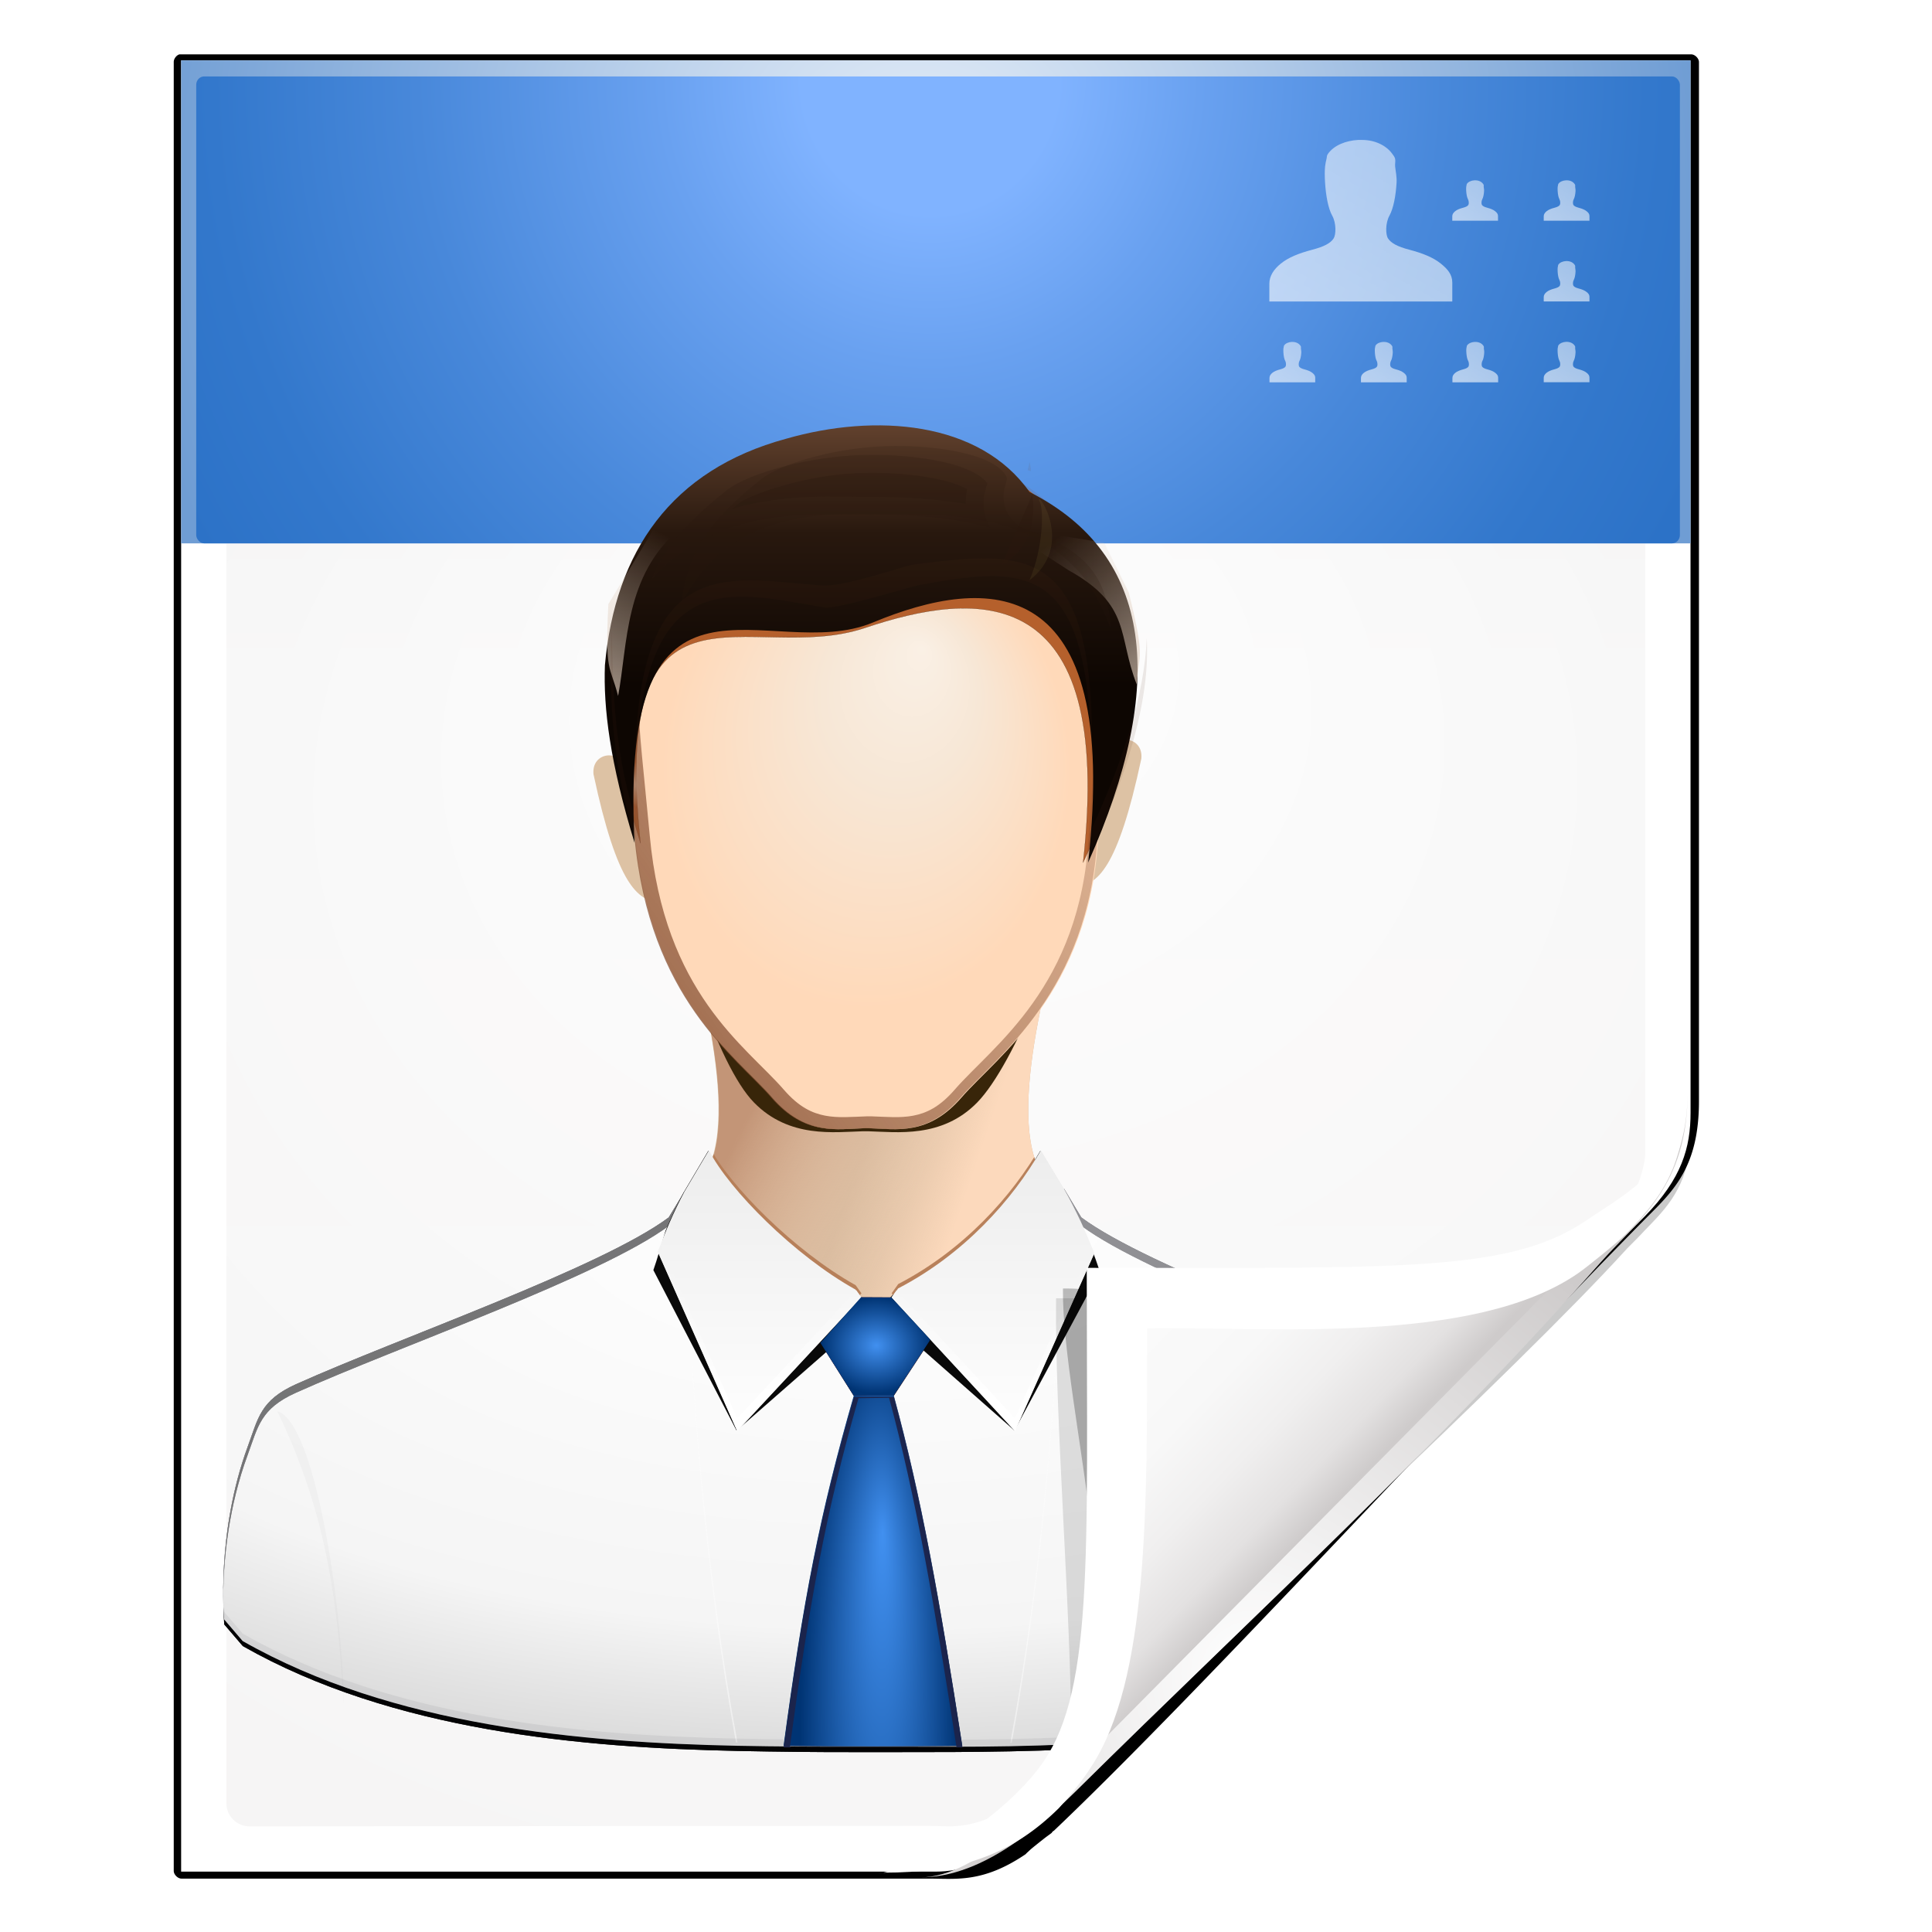 <?xml version="1.0" encoding="UTF-8" standalone="no"?>
<!-- Created with Inkscape (http://www.inkscape.org/) -->

<svg
   xmlns:dc="http://purl.org/dc/elements/1.1/"
   xmlns:cc="http://creativecommons.org/ns#"
   xmlns:rdf="http://www.w3.org/1999/02/22-rdf-syntax-ns#"
   xmlns:svg="http://www.w3.org/2000/svg"
   xmlns="http://www.w3.org/2000/svg"
   xmlns:xlink="http://www.w3.org/1999/xlink"
   xmlns:sodipodi="http://sodipodi.sourceforge.net/DTD/sodipodi-0.dtd"
   xmlns:inkscape="http://www.inkscape.org/namespaces/inkscape"
   width="128"
   height="128"
   id="svg2606"
   sodipodi:version="0.32"
   inkscape:version="0.48.0 r9654"
   version="1.0"
   sodipodi:docname="application-x-zerosize.svgz"
   inkscape:output_extension="org.inkscape.output.svgz.inkscape"
   inkscape:export-filename="/home/pinheiro/pics/oxygen-icons/scalable/mimetypes/small/32x32/application-x-zerosize.png"
   inkscape:export-xdpi="180"
   inkscape:export-ydpi="180">
  <defs
     id="defs2608">
    <linearGradient
       id="linearGradient6131">
      <stop
         id="stop6133"
         offset="0"
         style="stop-color:#fcfcfc;stop-opacity:1" />
      <stop
         style="stop-color:#f8f8f8;stop-opacity:1"
         offset="0.523"
         id="stop6135" />
      <stop
         id="stop6141"
         offset="0.775"
         style="stop-color:#f0efef;stop-opacity:1;" />
      <stop
         id="stop6139"
         offset="0.901"
         style="stop-color:#e3e1e1;stop-opacity:1;" />
      <stop
         id="stop6137"
         offset="1"
         style="stop-color:#cecbcb;stop-opacity:1" />
    </linearGradient>
    <linearGradient
       inkscape:collect="always"
       xlink:href="#linearGradient6131"
       id="linearGradient3893"
       gradientUnits="userSpaceOnUse"
       gradientTransform="matrix(1.012,0,0,1.012,-0.896,-0.987)"
       x1="86.738"
       y1="93.621"
       x2="95.46"
       y2="102.344" />
    <radialGradient
       inkscape:collect="always"
       xlink:href="#linearGradient3913-5"
       id="radialGradient3919-5"
       cx="90.75"
       cy="110.253"
       fx="90.75"
       fy="110.253"
       r="18.75"
       gradientTransform="matrix(1.307,0,0,1.307,-27.836,-33.818)"
       gradientUnits="userSpaceOnUse" />
    <linearGradient
       inkscape:collect="always"
       id="linearGradient3913-5">
      <stop
         style="stop-color:#ffffff;stop-opacity:1;"
         offset="0"
         id="stop3915-4" />
      <stop
         style="stop-color:#ffffff;stop-opacity:0;"
         offset="1"
         id="stop3917-7" />
    </linearGradient>
    <clipPath
       clipPathUnits="userSpaceOnUse"
       id="clipPath3889-6">
      <path
         sodipodi:nodetypes="cscscssc"
         inkscape:connector-curvature="0"
         id="path3891-5"
         d="m 112,82.503 c 0,4.465 -2.797,6.41 -5.28,8.094 -5.109,3.465 -14.939,3.325 -20.72,3.406 -0.081,5.781 0.166,15.505 -3.299,20.613 -1.684,2.482 -5.291,5.387 -8.201,5.387 2.318,0 4.743,-1.335 7.584,-4.085 9.142,-8.849 17.367,-16.135 25.673,-25.298 C 109.676,88.504 112,86.979 112,82.503 z"
         style="fill:url(#linearGradient3893);fill-opacity:1;stroke:none" />
    </clipPath>
    <filter
       color-interpolation-filters="sRGB"
       inkscape:collect="always"
       id="filter3909-6">
      <feGaussianBlur
         inkscape:collect="always"
         stdDeviation="0.43"
         id="feGaussianBlur3911-9" />
    </filter>
    <linearGradient
       inkscape:collect="always"
       xlink:href="#linearGradient3897-7"
       id="linearGradient3895-3"
       gradientUnits="userSpaceOnUse"
       gradientTransform="matrix(1.373,0,0,1.404,-41.379,-43.423)"
       x1="82.157"
       y1="90.382"
       x2="94.221"
       y2="102.184" />
    <linearGradient
       id="linearGradient3897-7">
      <stop
         style="stop-color:#fcfcfc;stop-opacity:1"
         offset="0"
         id="stop3899-4" />
      <stop
         id="stop3901-5"
         offset="0.523"
         style="stop-color:#f8f8f8;stop-opacity:1" />
      <stop
         style="stop-color:#f0efef;stop-opacity:1;"
         offset="0.723"
         id="stop3903-2" />
      <stop
         style="stop-color:#e3e1e1;stop-opacity:1;"
         offset="0.89"
         id="stop3905-5" />
      <stop
         style="stop-color:#cecbcb;stop-opacity:1"
         offset="1"
         id="stop3907-4" />
    </linearGradient>
    <clipPath
       clipPathUnits="userSpaceOnUse"
       id="clipPath6093-7">
      <path
         inkscape:connector-curvature="0"
         sodipodi:nodetypes="cccssccc"
         id="path6095-4"
         d="m 17,8 0.783,110 57.5,0 c 1.675,0 3.119,0.181 4.9,-1.6 C 88.981,107.602 99.94,96.548 107.199,89.224 109.64,86.761 110,84.753 110,82.5 L 110,8 z"
         style="fill:#ffffff;fill-opacity:1" />
    </clipPath>
    <radialGradient
       inkscape:collect="always"
       xlink:href="#linearGradient5982-7"
       id="radialGradient5988-0"
       cx="64"
       cy="64.004"
       fx="63.793"
       fy="47.275"
       r="47.5"
       gradientTransform="matrix(1.707,-0.085,0.07,1.394,-50.362,-20.218)"
       gradientUnits="userSpaceOnUse" />
    <linearGradient
       inkscape:collect="always"
       id="linearGradient5982-7">
      <stop
         style="stop-color:#ffffff;stop-opacity:1;"
         offset="0"
         id="stop5984-8" />
      <stop
         style="stop-color:#ffffff;stop-opacity:0;"
         offset="1"
         id="stop5986-6" />
    </linearGradient>
    <filter
       color-interpolation-filters="sRGB"
       inkscape:collect="always"
       id="filter6171-8"
       x="-0.479"
       width="1.957"
       y="-0.513"
       height="2.026">
      <feGaussianBlur
         inkscape:collect="always"
         stdDeviation="10.141"
         id="feGaussianBlur6173-8" />
    </filter>
    <linearGradient
       inkscape:collect="always"
       xlink:href="#linearGradient4518-3"
       id="linearGradient4524-4"
       x1="72"
       y1="0"
       x2="72"
       y2="116.401"
       gradientUnits="userSpaceOnUse"
       gradientTransform="matrix(1.014,0,0,1.013,-1.513,-1.307)" />
    <linearGradient
       id="linearGradient4518-3">
      <stop
         style="stop-color:#eeecec;stop-opacity:1"
         offset="0"
         id="stop4520-1" />
      <stop
         id="stop5969-4"
         offset="0.4"
         style="stop-color:#f4f4f4;stop-opacity:1" />
      <stop
         style="stop-color:#f6f5f5;stop-opacity:1"
         offset="1"
         id="stop4522-9" />
    </linearGradient>
    <filter
       inkscape:collect="always"
       id="filter4123">
      <feGaussianBlur
         inkscape:collect="always"
         stdDeviation="2.028"
         id="feGaussianBlur4125" />
    </filter>
    <filter
       inkscape:collect="always"
       id="filter4087"
       x="-0.165"
       width="1.329"
       y="-0.204"
       height="1.408">
      <feGaussianBlur
         inkscape:collect="always"
         stdDeviation="4.223"
         id="feGaussianBlur4089" />
    </filter>
    <filter
       inkscape:collect="always"
       id="filter4084">
      <feGaussianBlur
         inkscape:collect="always"
         stdDeviation="1.46"
         id="feGaussianBlur4086" />
    </filter>
    <clipPath
       clipPathUnits="userSpaceOnUse"
       id="clipPath12217">
      <path
         style="opacity:0.847;fill:url(#radialGradient12221);fill-opacity:1"
         d="m -61.809,-83.247 c -0.679,0 -0.998,0.468 -0.998,0.998 l 0,217.594 c 0,1.641 1.357,2.979 2.995,2.995 l 110.889,1.125 c 0.106,0.001 1.993,-0.016 3.37,1e-4 20.165,-7.978 50.747,-44.836 68.609,-62.811 2.949,-3.308 2.224,-2.299 2.903,-5.768 l -1.062,-153.135 c 0,-0.644 -0.326,-0.998 -0.998,-0.998 z"
         id="path12219"
         inkscape:connector-curvature="0"
         sodipodi:nodetypes="ccssscccccc" />
    </clipPath>
    <filter
       color-interpolation-filters="sRGB"
       height="1.536"
       y="-0.268"
       width="1.064"
       x="-0.032"
       id="filter10509"
       inkscape:collect="always">
      <feGaussianBlur
         id="feGaussianBlur10511"
         stdDeviation="1.395"
         inkscape:collect="always" />
    </filter>
    <radialGradient
       inkscape:collect="always"
       xlink:href="#linearGradient5264"
       id="radialGradient12173"
       gradientUnits="userSpaceOnUse"
       gradientTransform="matrix(2.548,0,0,1.166,-98.729,8.476)"
       cx="63.781"
       cy="64.754"
       fx="63.781"
       fy="64.754"
       r="45.882" />
    <linearGradient
       id="linearGradient5264">
      <stop
         id="stop5266"
         style="stop-color:#ffffff;stop-opacity:1"
         offset="0" />
      <stop
         offset="0.541"
         style="stop-color:#f5f5f5;stop-opacity:1;"
         id="stop5268" />
      <stop
         id="stop5270"
         style="stop-color:#aeaeae;stop-opacity:1"
         offset="1" />
    </linearGradient>
    <linearGradient
       inkscape:collect="always"
       xlink:href="#linearGradient4784"
       id="linearGradient12175"
       gradientUnits="userSpaceOnUse"
       gradientTransform="matrix(1.062,0,0,1.062,170.93,-95.977)"
       x1="-88.894"
       y1="122.54"
       x2="-88.894"
       y2="22.648" />
    <linearGradient
       id="linearGradient4784">
      <stop
         id="stop4786"
         style="stop-color:#2e2f34;stop-opacity:1"
         offset="0" />
      <stop
         id="stop4788"
         style="stop-color:#3b3944;stop-opacity:1"
         offset="1" />
    </linearGradient>
    <clipPath
       id="clipPath5001">
      <path
         inkscape:connector-curvature="0"
         d="m 80.239,-11.753 c -0.511,16.973 -1.901,33.077 -4.646,47.818 13.394,-0.266 29.766,-1.678 42.675,-9.026 l 1.593,-1.858 c 0,0 0.707,-7.378 -2.024,-14.8 -0.896,-2.434 -1.073,-3.962 -4.148,-5.343 -8.915,-4.003 -26.126,-9.973 -31.956,-14.302 l -1.493,-2.489 z m -32.554,0.299 -1.327,2.19 c -5.831,4.329 -23.041,10.299 -31.956,14.302 -3.075,1.381 -3.252,2.909 -4.148,5.343 -2.731,7.422 -2.024,14.8 -2.024,14.8 l 1.593,1.858 c 12.841,7.31 29.117,8.716 42.476,8.993 -2.724,-14.645 -4.095,-30.636 -4.613,-47.486 z m 4.613,47.486 c 3.421,0.071 6.701,0.103 9.623,0.1 -2.923,0.003 -6.202,-0.029 -9.623,-0.1 z"
         id="path5003"
         style="fill:url(#linearGradient5005);fill-opacity:1;fill-rule:evenodd;stroke:none" />
    </clipPath>
    <filter
       color-interpolation-filters="sRGB"
       inkscape:collect="always"
       id="filter5162"
       x="-0.04"
       width="1.08"
       y="-0.126"
       height="1.253">
      <feGaussianBlur
         inkscape:collect="always"
         stdDeviation="1.853"
         id="feGaussianBlur5164" />
    </filter>
    <radialGradient
       inkscape:collect="always"
       xlink:href="#linearGradient2598-8"
       id="radialGradient12177"
       gradientUnits="userSpaceOnUse"
       gradientTransform="matrix(3.193,-1.5465028e-7,2.5501554e-7,5.265,320.676,-464.224)"
       cx="-146.253"
       cy="108.857"
       fx="-146.253"
       fy="108.857"
       r="2.683" />
    <linearGradient
       id="linearGradient2598-8">
      <stop
         id="stop2600-5"
         style="stop-color:#252525;stop-opacity:1"
         offset="0" />
      <stop
         id="stop2606-0"
         style="stop-color:#252525;stop-opacity:1"
         offset="0.294" />
      <stop
         id="stop2608-9"
         style="stop-color:#252525;stop-opacity:1"
         offset="0.454" />
      <stop
         id="stop2602-6"
         style="stop-color:#000000;stop-opacity:1"
         offset="1" />
    </linearGradient>
    <filter
       color-interpolation-filters="sRGB"
       height="1.05"
       y="-0.025"
       width="1.221"
       x="-0.11"
       id="filter4824">
      <feGaussianBlur
         id="feGaussianBlur4826"
         stdDeviation="0.247"
         inkscape:collect="always" />
    </filter>
    <linearGradient
       inkscape:collect="always"
       xlink:href="#linearGradient3225-3"
       id="linearGradient12179"
       gradientUnits="userSpaceOnUse"
       gradientTransform="matrix(1.062,0,0,1.062,170.93,-95.977)"
       x1="-88.894"
       y1="122.54"
       x2="-88.894"
       y2="22.648" />
    <linearGradient
       id="linearGradient3225-3">
      <stop
         id="stop3227-6"
         style="stop-color:#ffffff;stop-opacity:1"
         offset="0" />
      <stop
         offset="0.5"
         style="stop-color:#f9f9f9;stop-opacity:1;"
         id="stop5140" />
      <stop
         id="stop3229-5"
         style="stop-color:#aeaeae;stop-opacity:1"
         offset="1" />
    </linearGradient>
    <clipPath
       id="clipPath3326">
      <path
         inkscape:connector-curvature="0"
         d="m 80.239,-11.753 c -0.511,16.973 -1.901,33.077 -4.646,47.818 13.394,-0.266 29.766,-1.678 42.675,-9.026 l 1.593,-1.858 c 0,0 0.707,-7.378 -2.024,-14.8 -0.896,-2.434 -1.073,-3.962 -4.148,-5.343 -8.915,-4.003 -26.126,-9.973 -31.956,-14.302 l -1.493,-2.489 z m -32.554,0.299 -1.327,2.19 c -5.831,4.329 -23.041,10.299 -31.956,14.302 -3.075,1.381 -3.252,2.909 -4.148,5.343 -2.731,7.422 -2.024,14.8 -2.024,14.8 l 1.593,1.858 c 12.841,7.31 29.117,8.716 42.476,8.993 -2.724,-14.645 -4.095,-30.636 -4.613,-47.486 z m 4.613,47.486 c 3.421,0.071 6.701,0.103 9.623,0.1 -2.923,0.003 -6.202,-0.029 -9.623,-0.1 z"
         id="path3328"
         style="fill:url(#linearGradient5005);fill-opacity:1;fill-rule:evenodd;stroke:none" />
    </clipPath>
    <filter
       color-interpolation-filters="sRGB"
       id="filter4993">
      <feGaussianBlur
         id="feGaussianBlur4995"
         stdDeviation="1.162"
         inkscape:collect="always" />
    </filter>
    <clipPath
       id="clipPath3332">
      <path
         inkscape:connector-curvature="0"
         d="m 80.239,-11.753 c -0.511,16.973 -1.901,33.077 -4.646,47.818 13.394,-0.266 29.766,-1.678 42.675,-9.026 l 1.593,-1.858 c 0,0 0.707,-7.378 -2.024,-14.8 -0.896,-2.434 -1.073,-3.962 -4.148,-5.343 -8.915,-4.003 -26.126,-9.973 -31.956,-14.302 l -1.493,-2.489 z m -32.554,0.299 -1.327,2.19 c -5.831,4.329 -23.041,10.299 -31.956,14.302 -3.075,1.381 -3.252,2.909 -4.148,5.343 -2.731,7.422 -2.024,14.8 -2.024,14.8 l 1.593,1.858 c 12.841,7.31 29.117,8.716 42.476,8.993 -2.724,-14.645 -4.095,-30.636 -4.613,-47.486 z m 4.613,47.486 c 3.421,0.071 6.701,0.103 9.623,0.1 -2.923,0.003 -6.202,-0.029 -9.623,-0.1 z"
         id="path3334"
         style="fill:url(#linearGradient5005);fill-opacity:1;fill-rule:evenodd;stroke:none" />
    </clipPath>
    <filter
       color-interpolation-filters="sRGB"
       id="filter3336">
      <feGaussianBlur
         id="feGaussianBlur3338"
         stdDeviation="1.162"
         inkscape:collect="always" />
    </filter>
    <linearGradient
       inkscape:collect="always"
       xlink:href="#linearGradient4784"
       id="linearGradient12181"
       gradientUnits="userSpaceOnUse"
       gradientTransform="translate(164.701,-3.415)"
       x1="-88.894"
       y1="122.54"
       x2="-88.894"
       y2="84.117" />
    <linearGradient
       id="linearGradient3341">
      <stop
         id="stop3343"
         style="stop-color:#2e2f34;stop-opacity:1"
         offset="0" />
      <stop
         id="stop3345"
         style="stop-color:#3b3944;stop-opacity:1"
         offset="1" />
    </linearGradient>
    <filter
       color-interpolation-filters="sRGB"
       height="1.384"
       y="-0.192"
       width="1.046"
       x="-0.023"
       id="filter4898">
      <feGaussianBlur
         id="feGaussianBlur4900"
         stdDeviation="1"
         inkscape:collect="always" />
    </filter>
    <linearGradient
       inkscape:collect="always"
       xlink:href="#linearGradient4491"
       id="linearGradient12183"
       gradientUnits="userSpaceOnUse"
       gradientTransform="matrix(0.821,0,0,0.726,11.053,24.889)"
       x1="73.081"
       y1="74.84"
       x2="63.82"
       y2="72.037" />
    <linearGradient
       id="linearGradient4491">
      <stop
         id="stop4493"
         style="stop-color:#fcd9bc;stop-opacity:1"
         offset="0" />
      <stop
         id="stop4495"
         style="stop-color:#fcd9bc;stop-opacity:0"
         offset="1" />
    </linearGradient>
    <linearGradient
       inkscape:collect="always"
       xlink:href="#linearGradient3548"
       id="linearGradient12185"
       gradientUnits="userSpaceOnUse"
       gradientTransform="matrix(0.819,0,0,0.724,11.2,25.072)"
       x1="53.364"
       y1="70.566"
       x2="68.141"
       y2="76.927" />
    <linearGradient
       id="linearGradient3548">
      <stop
         offset="0"
         style="stop-color:#c39577;stop-opacity:1"
         id="stop3550" />
      <stop
         offset="1"
         style="stop-color:#fcd9bc;stop-opacity:0"
         id="stop3552-5" />
    </linearGradient>
    <clipPath
       id="clipPath3705-5">
      <path
         inkscape:connector-curvature="0"
         d="m 341.25,409.625 c -1.513,7.202 -5.741,23.396 -0.5,27.25 -0.646,7 -7.079,9.644 -15,11.188 l -1.5,0 c -7.921,-1.544 -14.354,-4.188 -15,-11.188 5.241,-3.854 1.013,-20.048 -0.5,-27.25 l 16.25,7.406 16.25,-7.406 z"
         id="path3707-6"
         style="opacity:0.749;fill:url(#radialGradient3709);fill-opacity:1;fill-rule:evenodd;stroke:none" />
    </clipPath>
    <filter
       color-interpolation-filters="sRGB"
       id="filter3694-7">
      <feGaussianBlur
         id="feGaussianBlur3696-6"
         stdDeviation="1.641"
         inkscape:collect="always" />
    </filter>
    <radialGradient
       inkscape:collect="always"
       xlink:href="#linearGradient3556-6"
       id="radialGradient12187"
       gradientUnits="userSpaceOnUse"
       gradientTransform="matrix(0.642,-0.002,0.002,0.748,-146.156,-243.053)"
       cx="324.398"
       cy="396.093"
       fx="330.691"
       fy="384.509"
       r="22.445" />
    <linearGradient
       id="linearGradient3556-6">
      <stop
         offset="0"
         style="stop-color:#faf0e5;stop-opacity:1"
         id="stop3558-1" />
      <stop
         offset="0.38"
         style="stop-color:#f7e7d6;stop-opacity:1"
         id="stop3560-5" />
      <stop
         offset="1"
         style="stop-color:#ffd9b9;stop-opacity:1"
         id="stop3562" />
    </linearGradient>
    <radialGradient
       inkscape:collect="always"
       xlink:href="#linearGradient3837-4"
       id="radialGradient12189"
       gradientUnits="userSpaceOnUse"
       gradientTransform="matrix(1,0,0,2.577,43.134,-626.297)"
       cx="303.719"
       cy="397.177"
       fx="303.719"
       fy="397.177"
       r="0.796" />
    <linearGradient
       id="linearGradient3837-4">
      <stop
         id="stop3839-3"
         style="stop-color:#f1e4d4;stop-opacity:1"
         offset="0" />
      <stop
         id="stop3841-0"
         style="stop-color:#f1e4d4;stop-opacity:0"
         offset="1" />
    </linearGradient>
    <filter
       color-interpolation-filters="sRGB"
       id="filter3833-7"
       height="1.143"
       y="-0.072"
       width="1.319"
       x="-0.159">
      <feGaussianBlur
         id="feGaussianBlur3835-4"
         stdDeviation="0.106"
         inkscape:collect="always" />
    </filter>
    <clipPath
       id="clipPath3572">
      <path
         inkscape:connector-curvature="0"
         d="M 63.014,7.399 C 55.192,7.605 46.137,11.291 42.989,18.28 39.784,25.398 40.25,33.898 42.172,43.726 c 1.922,9.828 9.237,20.052 12.443,23.75 3.038,3.505 5.93,2.871 8.399,2.796 0.127,0 0.304,-0.004 0.44,0 2.469,0.075 5.361,0.709 8.399,-2.796 C 75.06,63.779 82.375,53.555 84.297,43.726 86.219,33.898 86.685,25.398 83.48,18.28 80.332,11.291 71.278,7.605 63.455,7.399 l -0.44,0 z"
         id="path3574"
         style="fill:url(#radialGradient3576-4);fill-opacity:1;fill-rule:evenodd;stroke:none" />
    </clipPath>
    <filter
       color-interpolation-filters="sRGB"
       id="filter3568">
      <feGaussianBlur
         id="feGaussianBlur3570"
         stdDeviation="1.73"
         inkscape:collect="always" />
    </filter>
    <radialGradient
       inkscape:collect="always"
       xlink:href="#linearGradient3837-4"
       id="radialGradient12191"
       gradientUnits="userSpaceOnUse"
       gradientTransform="matrix(1,0,0,2.577,-372.5,-950.797)"
       cx="303.719"
       cy="397.177"
       fx="303.719"
       fy="397.177"
       r="0.796" />
    <linearGradient
       id="linearGradient3377">
      <stop
         id="stop3379"
         style="stop-color:#f1e4d4;stop-opacity:1"
         offset="0" />
      <stop
         id="stop3381"
         style="stop-color:#f1e4d4;stop-opacity:0"
         offset="1" />
    </linearGradient>
    <filter
       color-interpolation-filters="sRGB"
       id="filter3383"
       height="1.143"
       y="-0.072"
       width="1.319"
       x="-0.159">
      <feGaussianBlur
         id="feGaussianBlur3385"
         stdDeviation="0.106"
         inkscape:collect="always" />
    </filter>
    <linearGradient
       inkscape:collect="always"
       xlink:href="#linearGradient4022-4"
       id="linearGradient12193"
       gradientUnits="userSpaceOnUse"
       gradientTransform="translate(0.3,0)"
       x1="76.533"
       y1="64.512"
       x2="147.6"
       y2="13.938" />
    <linearGradient
       id="linearGradient4022-4">
      <stop
         id="stop4024-5"
         style="stop-color:#844d30;stop-opacity:1"
         offset="0" />
      <stop
         id="stop4026-2"
         style="stop-color:#844d30;stop-opacity:0"
         offset="1" />
    </linearGradient>
    <clipPath
       id="clipPath4030">
      <path
         inkscape:connector-curvature="0"
         d="m 116.903,7.399 c -7.823,0.206 -16.878,3.892 -20.025,10.88 -3.206,7.119 -1.731,15.474 -0.817,25.447 1.352,14.762 9.237,20.052 12.443,23.75 3.038,3.505 5.93,2.871 8.399,2.796 0.127,0 0.304,-0.004 0.44,0 2.469,0.075 5.361,0.709 8.399,-2.796 3.206,-3.698 11.66,-9.558 12.443,-23.75 0.552,-9.999 2.388,-18.328 -0.817,-25.447 C 134.221,11.291 125.166,7.605 117.343,7.399 l -0.44,0 z"
         id="path4032"
         style="fill:url(#radialGradient4034);fill-opacity:1;fill-rule:evenodd;stroke:none" />
    </clipPath>
    <filter
       color-interpolation-filters="sRGB"
       inkscape:collect="always"
       id="filter3741">
      <feGaussianBlur
         inkscape:collect="always"
         stdDeviation="1.822"
         id="feGaussianBlur3743" />
    </filter>
    <linearGradient
       inkscape:collect="always"
       xlink:href="#linearGradient3924"
       id="linearGradient12195"
       gradientUnits="userSpaceOnUse"
       gradientTransform="matrix(0.765,0,0,0.774,14.384,23.318)"
       x1="66.719"
       y1="29.968"
       x2="66.719"
       y2="2.324" />
    <linearGradient
       id="linearGradient3924">
      <stop
         id="stop3926"
         style="stop-color:#0d0602;stop-opacity:1;"
         offset="0" />
      <stop
         id="stop4193"
         style="stop-color:#28180e;stop-opacity:1;"
         offset="0.5" />
      <stop
         id="stop3928"
         style="stop-color:#79523a;stop-opacity:1"
         offset="1" />
    </linearGradient>
    <linearGradient
       inkscape:collect="always"
       xlink:href="#linearGradient3581-2"
       id="linearGradient12197"
       gradientUnits="userSpaceOnUse"
       gradientTransform="translate(-372.5,-324.5)"
       x1="353.445"
       y1="390.862"
       x2="339.768"
       y2="373.612" />
    <linearGradient
       id="linearGradient3581-2">
      <stop
         id="stop3583-6"
         style="stop-color:#dfcbba;stop-opacity:1"
         offset="0" />
      <stop
         id="stop3585-6"
         style="stop-color:#dfcbba;stop-opacity:0"
         offset="1" />
    </linearGradient>
    <filter
       color-interpolation-filters="sRGB"
       id="filter3569-8"
       height="1.174"
       y="-0.087"
       width="1.23"
       x="-0.115">
      <feGaussianBlur
         id="feGaussianBlur3571-9"
         stdDeviation="0.624"
         inkscape:collect="always" />
    </filter>
    <linearGradient
       inkscape:collect="always"
       xlink:href="#linearGradient3581-2"
       id="linearGradient12199"
       gradientUnits="userSpaceOnUse"
       gradientTransform="translate(-372.5,-324.5)"
       x1="353.445"
       y1="390.862"
       x2="339.768"
       y2="373.612" />
    <linearGradient
       id="linearGradient3407">
      <stop
         id="stop3409"
         style="stop-color:#dfcbba;stop-opacity:1"
         offset="0" />
      <stop
         id="stop3411"
         style="stop-color:#dfcbba;stop-opacity:0"
         offset="1" />
    </linearGradient>
    <filter
       color-interpolation-filters="sRGB"
       id="filter3413"
       height="1.174"
       y="-0.087"
       width="1.23"
       x="-0.115">
      <feGaussianBlur
         id="feGaussianBlur3415"
         stdDeviation="0.624"
         inkscape:collect="always" />
    </filter>
    <linearGradient
       inkscape:collect="always"
       xlink:href="#linearGradient4068"
       id="linearGradient12201"
       gradientUnits="userSpaceOnUse"
       gradientTransform="translate(-0.19,0)"
       x1="66.719"
       y1="22.189"
       x2="66.719"
       y2="2.324" />
    <linearGradient
       id="linearGradient4068">
      <stop
         id="stop4070"
         style="stop-color:#4d2710;stop-opacity:0.961"
         offset="0" />
      <stop
         id="stop4072"
         style="stop-color:#79523a;stop-opacity:1"
         offset="1" />
    </linearGradient>
    <filter
       color-interpolation-filters="sRGB"
       id="filter4064">
      <feGaussianBlur
         id="feGaussianBlur4066"
         stdDeviation="0.425"
         inkscape:collect="always" />
    </filter>
    <filter
       color-interpolation-filters="sRGB"
       height="1.214"
       y="-0.107"
       width="1.08"
       x="-0.04"
       id="filter4219">
      <feGaussianBlur
         id="feGaussianBlur4221"
         stdDeviation="0.712"
         inkscape:collect="always" />
    </filter>
    <filter
       color-interpolation-filters="sRGB"
       height="1.214"
       y="-0.107"
       width="1.08"
       x="-0.04"
       id="filter3425">
      <feGaussianBlur
         id="feGaussianBlur3427"
         stdDeviation="0.712"
         inkscape:collect="always" />
    </filter>
    <filter
       color-interpolation-filters="sRGB"
       height="1.214"
       y="-0.107"
       width="1.08"
       x="-0.04"
       id="filter3429">
      <feGaussianBlur
         id="feGaussianBlur3431"
         stdDeviation="0.712"
         inkscape:collect="always" />
    </filter>
    <filter
       color-interpolation-filters="sRGB"
       height="1.246"
       y="-0.123"
       width="1.54"
       x="-0.27"
       id="filter4485">
      <feGaussianBlur
         id="feGaussianBlur4487"
         stdDeviation="0.33"
         inkscape:collect="always" />
    </filter>
    <filter
       color-interpolation-filters="sRGB"
       height="1.149"
       y="-0.075"
       width="1.294"
       x="-0.147"
       id="filter5331">
      <feGaussianBlur
         id="feGaussianBlur5333"
         stdDeviation="0.937"
         inkscape:collect="always" />
    </filter>
    <filter
       color-interpolation-filters="sRGB"
       height="1.444"
       y="-0.222"
       width="1.397"
       x="-0.199"
       id="filter5171">
      <feGaussianBlur
         id="feGaussianBlur5173"
         stdDeviation="0.781"
         inkscape:collect="always" />
    </filter>
    <radialGradient
       inkscape:collect="always"
       xlink:href="#linearGradient5025"
       id="radialGradient12203"
       gradientUnits="userSpaceOnUse"
       gradientTransform="matrix(0.821,0,0,0.72,10.974,29.001)"
       cx="64.157"
       cy="88.894"
       fx="64.157"
       fy="88.894"
       r="4.696" />
    <linearGradient
       id="linearGradient5025">
      <stop
         id="stop5027"
         style="stop-color:#c92424;stop-opacity:1;"
         offset="0" />
      <stop
         id="stop5033"
         style="stop-color:#9d1e1e;stop-opacity:0.98;"
         offset="0.601" />
      <stop
         id="stop5029"
         style="stop-color:#711919;stop-opacity:0.961;"
         offset="1" />
    </linearGradient>
    <clipPath
       id="clipPath4734">
      <path
         inkscape:connector-curvature="0"
         d="m -114.062,75.969 -2,3.375 c -8.209,15.645 -3.267,30.798 4.344,44.719 3.222,0.067 6.31,0.097 9.062,0.094 0.488,-5.5e-4 1.031,0 1.5,0 0.336,1.1e-4 0.687,0 1,0 0.504,-1.7e-4 1,-5.3e-4 1.5,0 2.698,0.003 5.724,6e-5 8.875,-0.062 5.587,-13.366 14.307,-27.245 4.375,-45.062 L -87.25,75.969 c -2.571,4.488 -7.164,9.436 -13.406,12.031 -5.3,-2.351 -11.594,-8.492 -13.406,-12.031 z"
         id="path4736"
         style="fill:url(#linearGradient4738);fill-opacity:1;fill-rule:evenodd;stroke:none" />
    </clipPath>
    <filter
       color-interpolation-filters="sRGB"
       height="1.203"
       y="-0.101"
       width="1.121"
       x="-0.06"
       id="filter5019">
      <feGaussianBlur
         id="feGaussianBlur5021"
         stdDeviation="0.915"
         inkscape:collect="always" />
    </filter>
    <clipPath
       clipPathUnits="userSpaceOnUse"
       id="clipPath3538">
      <path
         inkscape:connector-curvature="0"
         d="m 46.954,51.151 c 1.57,6.607 5.957,21.463 0.519,24.998 0.671,6.421 7.344,8.847 15.563,10.263 l 1.556,0 C 72.81,84.996 79.483,82.571 80.154,76.149 74.716,72.614 79.103,57.758 80.673,51.151 L 63.813,57.945 46.954,51.151 z"
         id="path3540"
         style="fill:url(#linearGradient3542);fill-opacity:1;fill-rule:evenodd;stroke:none" />
    </clipPath>
    <filter
       color-interpolation-filters="sRGB"
       inkscape:collect="always"
       id="filter3531">
      <feGaussianBlur
         inkscape:collect="always"
         stdDeviation="0.847"
         id="feGaussianBlur3533" />
    </filter>
    <linearGradient
       inkscape:collect="always"
       xlink:href="#linearGradient3733-7"
       id="linearGradient12205"
       gradientUnits="userSpaceOnUse"
       gradientTransform="matrix(0.872,0,0,0.872,151.279,13.043)"
       x1="-100.562"
       y1="61.74"
       x2="-100.562"
       y2="100.154" />
    <linearGradient
       id="linearGradient3733-7">
      <stop
         id="stop3735-7"
         style="stop-color:#e2e2e2;stop-opacity:1"
         offset="0" />
      <stop
         id="stop3737-1"
         style="stop-color:#ffffff;stop-opacity:1"
         offset="1" />
    </linearGradient>
    <linearGradient
       inkscape:collect="always"
       xlink:href="#linearGradient3733-7"
       id="linearGradient12207"
       gradientUnits="userSpaceOnUse"
       gradientTransform="matrix(0.872,0,0,0.872,151.279,13.018)"
       x1="-100.562"
       y1="68.717"
       x2="-100.562"
       y2="95.661" />
    <linearGradient
       id="linearGradient3457">
      <stop
         id="stop3459"
         style="stop-color:#e2e2e2;stop-opacity:1"
         offset="0" />
      <stop
         id="stop3461"
         style="stop-color:#ffffff;stop-opacity:1"
         offset="1" />
    </linearGradient>
    <radialGradient
       inkscape:collect="always"
       xlink:href="#linearGradient3344"
       id="radialGradient12209"
       gradientUnits="userSpaceOnUse"
       gradientTransform="matrix(0.821,0,0,0.72,10.974,29.001)"
       cx="64.157"
       cy="88.894"
       fx="64.157"
       fy="88.894"
       r="4.696" />
    <linearGradient
       id="linearGradient3344">
      <stop
         style="stop-color:#4190f0;stop-opacity:1;"
         id="stop3346"
         offset="0" />
      <stop
         style="stop-color:#003474;stop-opacity:1;"
         id="stop3348"
         offset="1" />
    </linearGradient>
    <radialGradient
       inkscape:collect="always"
       xlink:href="#linearGradient3344"
       id="radialGradient12211"
       gradientUnits="userSpaceOnUse"
       gradientTransform="matrix(0.696,6.3011342e-8,-3.2472601e-7,3.568,19.145,-293.068)"
       cx="64.182"
       cy="116.1"
       fx="64.585"
       fy="111.88"
       r="7.946" />
    <linearGradient
       id="linearGradient3468">
      <stop
         style="stop-color:#4190f0;stop-opacity:1;"
         id="stop3470"
         offset="0" />
      <stop
         style="stop-color:#003474;stop-opacity:1;"
         id="stop3472"
         offset="1" />
    </linearGradient>
    <clipPath
       id="clipPath5259">
      <path
         inkscape:connector-curvature="0"
         d="m 65.653,122.576 c 2.354,8.647 3.922,17.394 5.882,30.064 l -15.322,-1e-5 c 1.692,-12.507 3.087,-19.872 6.03,-30.058 l 3.41,-0.005 z"
         id="path5261"
         style="fill:url(#radialGradient5263);fill-opacity:1;fill-rule:evenodd;stroke:none" />
    </clipPath>
    <filter
       color-interpolation-filters="sRGB"
       id="filter5255">
      <feGaussianBlur
         id="feGaussianBlur5257"
         stdDeviation="0.461"
         inkscape:collect="always" />
    </filter>
    <filter
       color-interpolation-filters="sRGB"
       height="1.116"
       y="-0.058"
       width="1.417"
       x="-0.209"
       id="filter7073"
       inkscape:collect="always">
      <feGaussianBlur
         id="feGaussianBlur7075"
         stdDeviation="0.139"
         inkscape:collect="always" />
    </filter>
    <radialGradient
       inkscape:collect="always"
       xlink:href="#linearGradient4784"
       id="radialGradient12213"
       gradientUnits="userSpaceOnUse"
       gradientTransform="matrix(3.193,-1.5465028e-7,2.5501554e-7,5.265,485.377,-468.019)"
       cx="-146.253"
       cy="108.857"
       fx="-146.253"
       fy="108.857"
       r="2.683" />
    <linearGradient
       id="linearGradient3481">
      <stop
         id="stop3483"
         style="stop-color:#2e2f34;stop-opacity:1"
         offset="0" />
      <stop
         id="stop3485"
         style="stop-color:#3b3944;stop-opacity:1"
         offset="1" />
    </linearGradient>
    <filter
       color-interpolation-filters="sRGB"
       height="1.05"
       y="-0.025"
       width="1.221"
       x="-0.11"
       id="filter3487">
      <feGaussianBlur
         id="feGaussianBlur3489"
         stdDeviation="0.247"
         inkscape:collect="always" />
    </filter>
    <linearGradient
       inkscape:collect="always"
       xlink:href="#linearGradient4022"
       id="linearGradient4546"
       gradientUnits="userSpaceOnUse"
       gradientTransform="matrix(0.5,0,0,0.5,54,6)"
       x1="75.691"
       y1="38.502"
       x2="104"
       y2="-6.097" />
    <linearGradient
       id="linearGradient4022"
       inkscape:collect="always">
      <stop
         style="stop-color:#ffffff;stop-opacity:1;"
         id="stop4024"
         offset="0" />
      <stop
         style="stop-color:#ffffff;stop-opacity:0;"
         id="stop4026"
         offset="1" />
    </linearGradient>
    <linearGradient
       inkscape:collect="always"
       xlink:href="#linearGradient4022"
       id="linearGradient4548"
       gradientUnits="userSpaceOnUse"
       gradientTransform="matrix(0.5,0,0,0.5,58,6)"
       x1="75.691"
       y1="38.502"
       x2="104"
       y2="-6.097" />
    <linearGradient
       inkscape:collect="always"
       xlink:href="#linearGradient4022"
       id="linearGradient4550"
       gradientUnits="userSpaceOnUse"
       gradientTransform="matrix(0.5,0,0,0.5,62,6)"
       x1="75.691"
       y1="38.502"
       x2="104"
       y2="-6.097" />
    <linearGradient
       inkscape:collect="always"
       xlink:href="#linearGradient4022"
       id="linearGradient4495"
       gradientUnits="userSpaceOnUse"
       gradientTransform="matrix(0.757,0,0,0.669,38.651,11.947)"
       x1="75.691"
       y1="38.502"
       x2="104"
       y2="-6.097" />
    <linearGradient
       inkscape:collect="always"
       xlink:href="#linearGradient4022"
       id="linearGradient4498"
       gradientUnits="userSpaceOnUse"
       gradientTransform="matrix(0.757,0,0,0.669,32.591,1.245)"
       x1="75.691"
       y1="38.502"
       x2="104"
       y2="-6.097" />
    <linearGradient
       inkscape:collect="always"
       xlink:href="#linearGradient4022"
       id="linearGradient4504"
       gradientUnits="userSpaceOnUse"
       gradientTransform="matrix(0.757,0,0,0.669,38.651,1.245)"
       x1="75.691"
       y1="38.502"
       x2="104"
       y2="-6.097" />
    <linearGradient
       inkscape:collect="always"
       xlink:href="#linearGradient4022"
       id="linearGradient4510"
       gradientUnits="userSpaceOnUse"
       gradientTransform="matrix(0.757,0,0,0.669,38.651,6.596)"
       x1="75.691"
       y1="38.502"
       x2="104"
       y2="-6.097" />
    <linearGradient
       inkscape:collect="always"
       xlink:href="#linearGradient4022"
       id="linearGradient4519"
       gradientUnits="userSpaceOnUse"
       gradientTransform="matrix(3.03,0,0,2.676,-170.406,-33.537)"
       x1="75.691"
       y1="38.502"
       x2="104"
       y2="-6.097" />
    <radialGradient
       inkscape:collect="always"
       xlink:href="#XMLID_5_"
       id="radialGradient4525"
       gradientUnits="userSpaceOnUse"
       gradientTransform="matrix(1.024,0,0,1.078,12.48,5.474)"
       cx="48"
       cy="-0.215"
       r="55.148" />
    <radialGradient
       gradientUnits="userSpaceOnUse"
       cy="-9"
       cx="51.999"
       r="111.001"
       id="XMLID_5_">
      <stop
         style="stop-color:#80B3FF"
         id="stop4094"
         offset="0.15" />
      <stop
         style="stop-color:#69A1F0"
         id="stop4096"
         offset="0.316" />
      <stop
         style="stop-color:#4888DA"
         id="stop4098"
         offset="0.603" />
      <stop
         style="stop-color:#3378CC"
         id="stop4100"
         offset="0.841" />
      <stop
         style="stop-color:#2C72C7"
         id="stop4102"
         offset="1" />
    </radialGradient>
    <radialGradient
       r="49.875"
       cy="8.625"
       cx="48.125"
       gradientTransform="matrix(1.039,0,0,1.128,10.965,3.993)"
       gradientUnits="userSpaceOnUse"
       id="radialGradient6302"
       xlink:href="#radialGradient4029"
       inkscape:collect="always" />
    <radialGradient
       gradientUnits="userSpaceOnUse"
       cy="-319.726"
       cx="336.894"
       gradientTransform="matrix(0.198,0,-0.005,-0.198,-452.986,-58.529)"
       r="130.523"
       id="radialGradient4029">
      <stop
         style="stop-color:#eaf1f9;stop-opacity:1;"
         id="stop4031"
         offset="0" />
      <stop
         style="stop-color:#6f9dd4;stop-opacity:1;"
         id="stop4033"
         offset="1" />
    </radialGradient>
    <radialGradient
       r="2.683"
       fy="108.857"
       fx="-146.253"
       cy="108.857"
       cx="-146.253"
       gradientTransform="matrix(3.193,-1.5465028e-7,2.5501554e-7,5.265,485.377,-468.019)"
       gradientUnits="userSpaceOnUse"
       id="radialGradient3607"
       xlink:href="#linearGradient4784"
       inkscape:collect="always" />
  </defs>
  <sodipodi:namedview
     id="base"
     pagecolor="#ffffff"
     bordercolor="#666666"
     borderopacity="1.0"
     inkscape:pageopacity="0.0"
     inkscape:pageshadow="2"
     inkscape:zoom="2"
     inkscape:cx="92.232958"
     inkscape:cy="74.420751"
     inkscape:document-units="px"
     inkscape:current-layer="layer1"
     width="128px"
     height="128px"
     showgrid="true"
     inkscape:grid-points="true"
     showguides="true"
     inkscape:guide-bbox="true"
     inkscape:window-width="1224"
     inkscape:window-height="757"
     inkscape:window-x="0"
     inkscape:window-y="383"
     inkscape:snap-global="false"
     inkscape:window-maximized="0"
     inkscape:snap-page="true"
     inkscape:snap-bbox="true">
    <inkscape:grid
       id="GridFromPre046Settings"
       type="xygrid"
       originx="0px"
       originy="0px"
       spacingx="4px"
       spacingy="4px"
       color="#0000ff"
       empcolor="#0000ff"
       opacity="0.2"
       empopacity="0.4"
       empspacing="2"
       visible="true"
       enabled="true"
       snapvisiblegridlinesonly="true" />
    <sodipodi:guide
       orientation="1,0"
       position="-68,29.326"
       id="guide4564" />
    <sodipodi:guide
       orientation="1,0"
       position="-121.622,135.057"
       id="guide3859" />
    <sodipodi:guide
       orientation="0,1"
       position="38.582,-74.688"
       id="guide4360" />
  </sodipodi:namedview>
  <g
     inkscape:label="Livello 1"
     inkscape:groupmode="layer"
     id="layer1">
    <path
       style="opacity:0.456;fill:#000000;fill-opacity:1;filter:url(#filter4123)"
       d="m 13.333,5.336 0,118.33 49.855,-0.067 c 2.116,-0.003 4.529,-1.772 7,-4.25 0.712,-0.714 1.441,-1.394 2.156,-2.094 0.416,-0.406 0.832,-0.814 1.25,-1.219 7.774,-7.41 26.983,-25.123 34.219,-33.1 0.421,-0.421 0.812,-0.811 1.156,-1.188 1.464,-1.498 2.762,-2.838 2.994,-5.862 L 112,75.156 111.997,5.336 z"
       id="path5990"
       inkscape:connector-curvature="0"
       sodipodi:nodetypes="ccsssccccccc"
       transform="matrix(1.014,0,0,1.013,-1.513,-1.307)" />
    <path
       sodipodi:type="inkscape:offset"
       inkscape:radius="-0.31466308"
       inkscape:original="M 13.1875 4.53125 C 12.818918 4.609246 12.529956 4.967008 12.53125 5.34375 L 12.53125 123.65625 C 12.53885 124.07954 12.920464 124.4611 13.34375 124.46875 L 62.15625 124.46875 C 63.930251 124.46875 65.829207 124.74865 68.6875 122.8125 C 68.829003 122.58432 71.218784 120.82456 70.53125 121.25 C 80.188854 112.07585 98.162197 92.41186 109.34375 81.09375 C 111.06182 79.375681 112.8125 77.674752 112.8125 73.3125 L 112.8125 5.34375 C 112.80483 4.9204809 112.42327 4.5388981 112 4.53125 L 13.34375 4.53125 C 13.29182 4.52633 13.239428 4.52633 13.1875 4.53125 z "
       style="fill:#000000;fill-opacity:1;filter:url(#filter4084)"
       id="path3314"
       d="m 13.219,4.844 c -0.201,0.057 -0.376,0.293 -0.375,0.5 l 0,118.312 c 0.004,0.238 0.262,0.496 0.5,0.5 l 48.812,0 c 1.807,0 3.551,0.298 6.344,-1.594 0.036,-0.037 0.077,-0.082 0.125,-0.125 0.084,-0.074 0.194,-0.184 0.312,-0.281 0.237,-0.194 0.517,-0.417 0.781,-0.625 0.207,-0.162 0.369,-0.269 0.5,-0.375 a 0.315,0.315 0 0 1 0.031,-0.062 c 0.005,-0.004 0.027,0.004 0.031,0 a 0.315,0.315 0 0 1 0.031,-0.062 c 0.004,-0.004 0.027,0.004 0.031,0 9.639,-9.159 27.595,-28.834 38.781,-40.156 1.72,-1.72 3.375,-3.284 3.375,-7.562 l 0,-67.969 c -0.004,-0.238 -0.262,-0.496 -0.5,-0.5 l -98.656,0 a 0.315,0.315 0 0 1 -0.031,0 c -0.021,-0.002 -0.041,-6.768e-4 -0.062,0 -0.011,3.384e-4 -0.021,-0.001 -0.031,0 z"
       transform="matrix(1.014,0,0,1.013,-1.513,-1.307)" />
    <path
       style="fill:#ffffff;fill-opacity:1"
       d="m 12,4 0,120 50,0 c 1.698,0 3.967,-0.578 7.095,-3.682 8.99,-8.924 32.51,-32.236 39.867,-39.727 2.474,-2.519 3.042,-4.573 3.042,-6.877 L 112,4 z"
       id="path34"
       sodipodi:nodetypes="cccssccc"
       inkscape:connector-curvature="0" />
    <path
       style="fill:url(#linearGradient4524-4);fill-opacity:1"
       d="M 15.507,7 C 15.162,7 15,7.238 15,7.507 L 15,119.48 c 0,0.832 0.689,1.52 1.52,1.52 l 44.959,-0.032 c 0.054,-4e-5 0.821,0.024 1.52,0.032 1.802,-0.041 3.174,-0.764 4.415,-1.614 C 68.481,119.091 97.54,90.697 106.785,81.386 108.166,79.995 109,77.385 109,76.425 L 109,7.507 C 109,7.18 108.835,7 108.493,7 z"
       id="path3967"
       inkscape:connector-curvature="0"
       sodipodi:nodetypes="ccsssccscccc" />
    <rect
       style="fill:url(#radialGradient6302);fill-opacity:1"
       height="32"
       width="100"
       y="4"
       x="12"
       id="rect3079" />
    <path
       sodipodi:nodetypes="ccssscccccc"
       inkscape:connector-curvature="0"
       id="path5980"
       d="M 15.507,7 C 15.162,7 15,7.238 15,7.507 L 15,119.48 c 0,0.832 0.689,1.515 1.52,1.52 l 46.846,0.285 c 0.054,3.3e-4 3.318,-0.008 4.017,5e-5 6.629,-4.563 31.077,-31.337 40.143,-40.459 0.666,-0.747 0.464,-0.375 1.474,-1.629 L 109,7.507 C 109,7.18 108.835,7 108.493,7 z"
       style="opacity:0.847;fill:url(#radialGradient5988-0);fill-opacity:1" />
    <path
       style="fill:#000000"
       d=""
       id="path2197" />
    <rect
       style="fill:url(#radialGradient4525);fill-opacity:1"
       height="30.936"
       width="98.297"
       y="5.064"
       x="13"
       id="rect3092"
       rx="0.523"
       ry="0.554" />
    <g
       id="g5909"
       transform="matrix(0.941,0,0,0.941,-1.831,1.627)"
       clip-path="url(#clipPath12217)">
      <path
         inkscape:connector-curvature="0"
         d="m 11.42,108.234 c 1.2e-4,1.341 0.062,2.188 0.062,2.188 l 1.5,1.75 c 12.092,6.884 27.42,8.208 40,8.469 3.222,0.067 6.31,0.097 9.062,0.094 0.488,-5.5e-4 1.031,0 1.5,0 0.336,1.1e-4 0.687,0 1,0 0.504,-1.7e-4 1,-5.3e-4 1.5,0 2.698,0.003 5.724,6e-5 8.875,-0.062 12.614,-0.25 28.032,-1.58 40.187,-8.5 l 1.5,-1.75 c 0,0 0.062,-0.846 0.062,-2.188 -0.022,0.761 -0.062,1.188 -0.062,1.188 l -1.5,1.75 c -12.156,6.92 -27.574,8.25 -40.187,8.5 -3.151,0.063 -6.177,0.066 -8.875,0.062 -0.5,-5.3e-4 -0.996,-1.7e-4 -1.5,0 -0.313,0 -0.664,1.1e-4 -1,0 -0.469,0 -1.012,-5.5e-4 -1.5,0 -2.752,0.003 -5.841,-0.027 -9.062,-0.094 -12.58,-0.261 -27.908,-1.585 -40,-8.469 l -1.5,-1.75 c 0,0 -0.04,-0.427 -0.062,-1.188 z"
         transform="matrix(0.872,0,0,0.872,7.72,16.351)"
         id="path10513"
         style="fill:#000000;fill-opacity:1;fill-rule:evenodd;stroke:none;filter:url(#filter10509)" />
      <path
         inkscape:connector-curvature="0"
         style="fill:#000000;fill-opacity:0.855;fill-rule:evenodd;stroke:none;filter:url(#filter10509)"
         id="path10507"
         transform="matrix(0.872,0,0,0.872,7.72,16.351)"
         d="m 11.42,108.234 c 1.2e-4,1.341 0.062,2.188 0.062,2.188 l 1.5,1.75 c 12.092,6.884 27.42,8.208 40,8.469 3.222,0.067 6.31,0.097 9.062,0.094 0.488,-5.5e-4 1.031,0 1.5,0 0.336,1.1e-4 0.687,0 1,0 0.504,-1.7e-4 1,-5.3e-4 1.5,0 2.698,0.003 5.724,6e-5 8.875,-0.062 12.614,-0.25 28.032,-1.58 40.187,-8.5 l 1.5,-1.75 c 0,0 0.062,-0.846 0.062,-2.188 -0.022,0.761 -0.062,1.188 -0.062,1.188 l -1.5,1.75 c -12.156,6.92 -27.574,8.25 -40.187,8.5 -3.151,0.063 -6.177,0.066 -8.875,0.062 -0.5,-5.3e-4 -0.996,-1.7e-4 -1.5,0 -0.313,0 -0.664,1.1e-4 -1,0 -0.469,0 -1.012,-5.5e-4 -1.5,0 -2.752,0.003 -5.841,-0.027 -9.062,-0.094 -12.58,-0.261 -27.908,-1.585 -40,-8.469 l -1.5,-1.75 c 0,0 -0.04,-0.427 -0.062,-1.188 z" />
      <path
         inkscape:connector-curvature="0"
         d="m 76.836,81.956 c -0.42,13.932 -1.561,27.151 -3.813,39.251 10.995,-0.218 24.433,-1.377 35.029,-7.409 l 1.307,-1.525 c 0,0 0.581,-6.056 -1.662,-12.148 -0.735,-1.998 -0.881,-3.252 -3.405,-4.385 C 96.975,92.453 82.848,87.552 78.062,83.999 L 76.836,81.956 z m -26.721,0.245 -1.09,1.798 c -4.786,3.553 -18.913,8.454 -26.231,11.74 -2.524,1.133 -2.67,2.388 -3.405,4.385 -2.242,6.092 -1.662,12.148 -1.662,12.148 l 1.307,1.525 c 10.54,6 23.9,7.154 34.865,7.382 -2.236,-12.021 -3.361,-25.147 -3.786,-38.978 z m 3.786,38.978 c 2.808,0.058 5.5,0.085 7.899,0.082 -2.399,0.002 -5.091,-0.024 -7.899,-0.082 z"
         id="path4774"
         style="fill:#2d2d35;fill-opacity:1;fill-rule:evenodd;stroke:none" />
      <path
         inkscape:connector-curvature="0"
         style="fill:url(#radialGradient12173);fill-opacity:1;fill-rule:evenodd;stroke:none"
         d="M 51.844,79.25 50.125,82.188 49.031,84 c -4.786,3.553 -18.932,8.464 -26.25,11.75 -2.524,1.133 -2.671,2.377 -3.406,4.375 -2.242,6.092 -1.656,12.156 -1.656,12.156 l 1.312,1.531 c 10.54,6 23.91,7.148 34.875,7.375 2.808,0.058 5.507,0.065 7.906,0.062 0.425,-4.7e-4 0.872,0 1.281,0 0.293,1e-4 0.602,0 0.875,0 0.439,-1.6e-4 0.877,-4.6e-4 1.312,0 2.352,0.002 5.004,0.023 7.75,-0.031 10.995,-0.218 24.436,-1.374 35.031,-7.406 l 1.281,-1.531 c 0,0 0.586,-6.064 -1.656,-12.156 -0.735,-1.998 -0.882,-3.242 -3.406,-4.375 C 96.964,92.464 82.848,87.553 78.062,84 l -1.094,-1.812 -0.125,-0.219 c -0.005,-0.008 0.005,-0.023 0,-0.031 l -1.625,-2.688 c -2.241,3.912 -6.247,8.238 -11.688,10.5 -4.62,-2.049 -10.108,-7.415 -11.688,-10.5 z"
         id="path4552" />
      <path
         inkscape:connector-curvature="0"
         style="fill:url(#linearGradient12175);fill-opacity:1;fill-rule:evenodd;stroke:none;filter:url(#filter5162)"
         id="path5154"
         clip-path="url(#clipPath5001)"
         transform="matrix(0.821,0,0,0.821,10.974,91.588)"
         d="m 80.238,-12.011 0,1 1.5,2.469 c 5.831,4.329 23.023,10.309 31.938,14.312 3.075,1.381 3.261,2.91 4.156,5.344 1.707,4.639 2.061,9.249 2.094,12.062 0.044,-2.6 -0.154,-7.792 -2.094,-13.062 -0.896,-2.434 -1.081,-3.963 -4.156,-5.344 -8.915,-4.003 -26.107,-9.984 -31.938,-14.312 l -1.5,-2.469 z m -32.562,0.281 -1.312,2.187 c -5.831,4.329 -23.054,10.309 -31.969,14.312 -3.075,1.381 -3.261,2.91 -4.156,5.344 -1.852,5.033 -2.111,9.982 -2.094,12.688 0.059,-2.837 0.455,-7.234 2.094,-11.688 0.896,-2.434 1.081,-3.963 4.156,-5.344 8.915,-4.003 26.138,-9.984 31.969,-14.312 l 1.312,-2.187 0,-1 z"
         sodipodi:nodetypes="cccsscssccccsscssccc" />
      <path
         inkscape:connector-curvature="0"
         d="m -148.936,97.01 c 4.073,8.364 4.921,15.874 5.365,23.693 -0.112,-8.245 -2.353,-22.895 -5.365,-23.693 z"
         transform="matrix(-0.872,0,0,0.872,-24.127,13.043)"
         id="path4838"
         style="opacity:0.191;fill:url(#radialGradient12177);fill-opacity:1;fill-rule:evenodd;stroke:none;filter:url(#filter4824)" />
      <path
         inkscape:connector-curvature="0"
         d="m 80.238,-12.011 c -0.511,16.973 -1.912,33.071 -4.656,47.812 0.061,-0.001 0.127,0.001 0.188,0 2.624,-14.47 3.969,-30.219 4.469,-46.812 l 1.5,2.469 c 5.831,4.329 23.023,10.309 31.938,14.312 3.075,1.381 3.261,2.91 4.156,5.344 1.707,4.639 2.061,9.249 2.094,12.062 0.044,-2.6 -0.154,-7.792 -2.094,-13.062 -0.896,-2.434 -1.081,-3.963 -4.156,-5.344 -8.915,-4.003 -26.107,-9.984 -31.938,-14.312 l -1.5,-2.469 z m -32.562,0.281 -1.312,2.187 c -5.831,4.329 -23.054,10.309 -31.969,14.312 -3.075,1.381 -3.261,2.91 -4.156,5.344 -1.852,5.033 -2.111,9.982 -2.094,12.688 0.059,-2.837 0.455,-7.234 2.094,-11.688 0.896,-2.434 1.081,-3.963 4.156,-5.344 8.915,-4.003 26.138,-9.984 31.969,-14.312 l 1.312,-2.187 c 0.506,16.471 1.834,32.126 4.438,46.5 0.061,0.001 0.126,-0.001 0.188,0 -2.724,-14.645 -4.107,-30.65 -4.625,-47.5 z"
         transform="matrix(0.821,0,0,0.821,10.974,91.588)"
         clip-path="url(#clipPath5001)"
         id="path4906"
         style="opacity:0.683;fill:url(#linearGradient12179);fill-opacity:1;fill-rule:evenodd;stroke:none;filter:url(#filter4993)" />
      <path
         inkscape:connector-curvature="0"
         style="opacity:0.683;fill:#555555;fill-opacity:1;fill-rule:evenodd;stroke:none;filter:url(#filter4993)"
         id="path10484"
         clip-path="url(#clipPath5001)"
         transform="matrix(0.821,0,0,0.821,10.974,91.588)"
         d="m 47.676,-11.73 -1.312,2.187 c -5.831,4.329 -23.054,10.309 -31.969,14.312 -3.075,1.381 -3.261,2.91 -4.156,5.344 -1.852,5.033 -2.111,9.982 -2.094,12.688 0.059,-2.837 0.455,-7.234 2.094,-11.688 0.896,-2.434 1.081,-3.963 4.156,-5.344 8.915,-4.003 26.138,-9.984 31.969,-14.312 l 1.312,-2.187 0,-1 z"
         sodipodi:nodetypes="ccsscssccc" />
      <path
         inkscape:connector-curvature="0"
         d="m 11.42,108.234 c 1.2e-4,1.341 0.062,2.188 0.062,2.188 l 1.5,1.75 c 12.092,6.884 27.42,8.208 40,8.469 3.222,0.067 6.31,0.097 9.062,0.094 0.488,-5.5e-4 1.031,0 1.5,0 0.336,1.1e-4 0.687,0 1,0 0.504,-1.7e-4 1,-5.3e-4 1.5,0 2.698,0.003 5.724,6e-5 8.875,-0.062 12.614,-0.25 28.032,-1.58 40.187,-8.5 l 1.5,-1.75 c 0,0 0.062,-0.846 0.062,-2.188 -0.022,0.761 -0.062,1.188 -0.062,1.188 l -1.5,1.75 c -12.156,6.92 -27.574,8.25 -40.187,8.5 -3.151,0.063 -6.177,0.066 -8.875,0.062 -0.5,-5.3e-4 -0.996,-1.7e-4 -1.5,0 -0.313,0 -0.664,1.1e-4 -1,0 -0.469,0 -1.012,-5.5e-4 -1.5,0 -2.752,0.003 -5.841,-0.027 -9.062,-0.094 -12.58,-0.261 -27.908,-1.585 -40,-8.469 l -1.5,-1.75 c 0,0 -0.04,-0.427 -0.062,-1.188 z"
         transform="matrix(0.872,0,0,0.872,7.72,16.351)"
         id="path4842"
         style="opacity:0.265;fill:url(#linearGradient12181);fill-opacity:1;fill-rule:evenodd;stroke:none;filter:url(#filter4898)" />
      <path
         inkscape:connector-curvature="0"
         d="m 77.692,60.695 c 1.489,-0.126 2.94,-1.177 4.611,-9.009 0.162,-1.63 -2.014,-1.785 -2.133,-0.344 -1.617,3.118 -2.326,6.235 -2.477,9.353 z"
         id="path3845-1"
         style="fill:#ddc2a4;fill-opacity:1;fill-rule:evenodd;stroke:none" />
      <path
         inkscape:connector-curvature="0"
         d="M 48.343,61.795 C 46.855,61.669 45.403,60.618 43.733,52.786 c -0.162,-1.63 2.014,-1.785 2.133,-0.344 1.617,3.118 2.326,6.235 2.477,9.353 z"
         id="path3715-9"
         style="fill:#ddc2a4;fill-opacity:1;fill-rule:evenodd;stroke:none" />
      <path
         inkscape:connector-curvature="0"
         d="m 50.021,62.304 c 1.25,5.259 4.741,17.082 0.413,19.896 0.534,5.111 5.845,7.041 12.386,8.168 l 1.239,0 c 6.541,-1.127 11.852,-3.058 12.386,-8.168 -4.328,-2.814 -0.837,-14.637 0.413,-19.896 L 63.439,67.712 50.021,62.304 z"
         id="path3629-8"
         style="fill:#d3b79a;fill-opacity:0.961;fill-rule:evenodd;stroke:none" />
      <path
         inkscape:connector-curvature="0"
         d="m 50.021,62.304 c 1.25,5.259 4.741,17.082 0.413,19.896 0.534,5.111 5.845,7.041 12.386,8.168 l 1.239,0 c 6.541,-1.127 11.852,-3.058 12.386,-8.168 -4.328,-2.814 -0.837,-14.637 0.413,-19.896 L 63.439,67.712 50.021,62.304 z"
         id="path4489"
         style="fill:url(#linearGradient12183);fill-opacity:1;fill-rule:evenodd;stroke:none" />
      <path
         inkscape:connector-curvature="0"
         style="fill:url(#linearGradient12185);fill-opacity:1;fill-rule:evenodd;stroke:none"
         id="path3544"
         d="m 50.059,62.383 c 1.246,5.244 4.727,17.034 0.412,19.84 0.532,5.096 5.829,7.022 12.351,8.145 l 1.235,0 C 70.579,89.245 75.876,87.319 76.408,82.223 72.092,79.417 75.574,67.627 76.82,62.383 L 63.439,67.775 50.059,62.383 z" />
      <path
         inkscape:connector-curvature="0"
         sodipodi:nodetypes="csssssssscc"
         d="m 324.179,363.781 c -7.777,0.205 -13.878,5.861 -17.006,12.812 -3.187,7.081 -2.723,15.536 -0.812,25.312 1.91,9.776 5.288,22.127 8.475,25.805 3.02,3.486 6.889,2.856 9.344,2.781 0.126,0 0.302,-0.004 0.438,0 2.455,0.075 6.323,0.705 9.344,-2.781 3.187,-3.678 7.565,-16.029 9.475,-25.805 1.91,-9.776 2.374,-18.231 -0.812,-25.312 -3.129,-6.952 -10.23,-12.607 -18.006,-12.812 l -0.438,0 z"
         transform="matrix(0.821,0,0,0.726,-203.443,-234.617)"
         clip-path="url(#clipPath3705-5)"
         id="path3676-4"
         style="fill:#382509;fill-opacity:1;fill-rule:evenodd;stroke:none;filter:url(#filter3694-7)" />
      <path
         inkscape:connector-curvature="0"
         sodipodi:nodetypes="cssscsssscc"
         d="m 62.804,30.545 c 0,3.234 -13.062,1.511 -15.498,6.92 -2.481,5.509 -1.34,11.976 -0.633,19.694 1.047,11.424 7.149,15.519 9.63,18.381 2.351,2.713 4.59,2.222 6.501,2.164 0.098,0 0.235,-0.004 0.341,0 1.911,0.058 4.149,0.549 6.501,-2.164 C 72.126,72.678 78.669,68.142 79.275,57.159 79.702,49.42 81.123,42.974 78.642,37.465 76.207,32.056 69.199,30.704 63.144,30.545 l -0.341,0 z"
         id="path2169-8"
         style="fill:url(#radialGradient12187);fill-opacity:1;fill-rule:evenodd;stroke:none" />
      <path
         inkscape:connector-curvature="0"
         d="m 347.3,395.438 c -0.092,-0.739 -1.155,-0.055 -1.237,0.884 -0.083,0.939 0.755,3.214 0.906,2.873 1.212,-2.736 0.463,-2.708 0.331,-3.756 z"
         transform="matrix(-0.769,0,0,0.778,345.778,-256.614)"
         id="path3849-1"
         style="fill:url(#radialGradient12189);fill-opacity:1;fill-rule:evenodd;stroke:none;filter:url(#filter3833-7)" />
      <path
         inkscape:connector-curvature="0"
         sodipodi:nodetypes="csccsc"
         d="M 42.691,44.358 C 39.925,18.085 52.708,28.281 63.348,24.755 73.436,21.413 86.372,20.092 83.423,46.105 91.167,29.998 91.74,16.148 78.162,11.615 80.26,-0.935 60.279,-1.778 48.651,6.879 37.825,14.939 36.635,24.81 42.691,44.358 z"
         transform="matrix(0.765,0,0,0.774,14.384,23.318)"
         clip-path="url(#clipPath3572)"
         id="path3506"
         style="fill:#b35c27;fill-opacity:0.961;fill-rule:evenodd;stroke:#000000;stroke-width:0.012;stroke-linecap:butt;stroke-linejoin:miter;stroke-miterlimit:4;stroke-opacity:1;stroke-dasharray:none;filter:url(#filter3568)" />
      <path
         inkscape:connector-curvature="0"
         d="m -68.334,70.938 c -0.092,-0.739 -1.155,-0.055 -1.237,0.884 -0.083,0.939 0.755,3.214 0.906,2.873 1.212,-2.736 0.463,-2.708 0.331,-3.756 z"
         transform="matrix(0.769,0,0,0.778,99.587,-3.042)"
         id="path3779-3"
         style="fill:url(#radialGradient12191);fill-opacity:1;fill-rule:evenodd;stroke:none;filter:url(#filter3833-7)" />
      <path
         inkscape:connector-curvature="0"
         sodipodi:nodetypes="csssssssssscccccccsssssccssssc"
         d="m 117.175,7.282 c -8.146,0.215 -17.588,2.953 -21,10.53 -3.39,7.528 -1.815,16.079 -0.906,26 1.386,15.125 9.758,20.959 12.719,24.375 1.654,1.908 3.406,2.814 5.031,3.125 1.625,0.311 3.065,0.098 4.219,0.062 0.15,0 0.29,-0.003 0.375,0 1.154,0.035 2.594,0.249 4.219,-0.062 1.625,-0.311 3.377,-1.217 5.031,-3.125 2.956,-3.409 11.912,-9.796 12.719,-24.406 0.546,-9.899 2.496,-18.414 -0.906,-25.969 -3.412,-7.577 -12.854,-10.316 -21,-10.53 l -0.031,0 -0.438,0 -0.031,0 z m 0.031,2.188 0.031,0 0.406,0 c 7.5,0.198 16.149,2.849 19.031,9.249 3.009,6.682 1.276,14.838 0.719,24.938 -0.76,13.774 -8.732,19.107 -12.188,23.094 -1.385,1.597 -2.583,2.146 -3.781,2.375 -1.198,0.229 -2.435,0.103 -3.75,0.062 -0.187,-0.006 -0.366,0 -0.469,0 l -0.031,0 c -1.315,0.04 -2.552,0.167 -3.75,-0.062 -1.198,-0.229 -2.397,-0.778 -3.781,-2.375 C 106.193,62.77 98.775,58.024 97.456,43.625 96.538,33.601 95.153,25.429 98.175,18.719 c 2.878,-6.392 11.538,-9.043 19.031,-9.249 z"
         transform="matrix(0.774,0,0,0.774,-27.74,23.318)"
         clip-path="url(#clipPath4030)"
         id="path3988"
         style="fill:url(#linearGradient12193);fill-opacity:1;fill-rule:evenodd;stroke:none;filter:url(#filter3741)" />
      <path
         inkscape:connector-curvature="0"
         sodipodi:nodetypes="csccccc"
         d="M 46.623,57.612 C 45.507,35.916 56.099,45.137 63.395,42.103 71.413,38.769 80.87,38.36 78.558,58.999 84.133,46.5 83.189,37.339 74.433,32.912 70.903,27.898 63.557,27.362 57.299,29.16 49.219,31.349 45.257,37.093 44.536,45.102 c -0.116,3.024 0.36,6.869 2.087,12.51 z"
         id="path2732"
         style="fill:url(#linearGradient12195);fill-opacity:1;fill-rule:evenodd;stroke:none" />
      <path
         inkscape:connector-curvature="0"
         d="m -29.75,50.612 2.25,4.5 c 1.529,6.141 0.922,5.357 0.735,8.333 C -28.542,59.029 -27.222,56.279 -33,53.112 l -6.25,-4 9.5,1.5 z"
         transform="matrix(0.769,0,0,0.778,102.567,-2.895)"
         id="path3535-0"
         style="fill:url(#linearGradient12197);fill-opacity:1;fill-rule:evenodd;stroke:none;filter:url(#filter3569-8)" />
      <path
         inkscape:connector-curvature="0"
         d="M -34.21,47.803 -27.5,55.112 c 1.529,6.141 0.922,5.357 0.735,8.333 -1.777,-4.417 -2.666,-10.578 -8.445,-13.745 L -39.25,49.112 -34.21,47.803 z"
         transform="matrix(-0.755,0.15,0.149,0.763,15.804,2.877)"
         id="path3920"
         style="fill:url(#linearGradient12199);fill-opacity:1;fill-rule:evenodd;stroke:none;filter:url(#filter3569-8)"
         sodipodi:nodetypes="cccccc" />
      <path
         inkscape:connector-curvature="0"
         sodipodi:nodetypes="ccccccsscsscccccccc"
         d="m 78.502,9.656 c -0.048,0.239 -0.106,0.499 -0.188,0.75 0.105,0.035 0.209,0.058 0.312,0.094 -0.007,-0.298 -0.064,-0.567 -0.125,-0.844 z M 59.355,20.899 C 50.455,20.245 42.019,17.62 42.189,38.781 42.625,18.784 50.877,21.467 59.637,22.9 60.778,23.087 67.544,21.001 68.373,20.85 78.688,18.973 84.003,19.025 84.221,37.219 84.691,17.136 78.5,17.612 67.735,19.008 c -0.812,0.105 -6.257,2.047 -8.38,1.891 z M 40.021,24.812 c -0.129,5.037 -0.302,11.224 2.262,19.5 -0.041,-0.79 -0.075,-1.538 -0.094,-2.281 -2.179,-7.073 -1.967,-12.617 -2.168,-17.219 z m 49.262,0.875 c -0.203,5.103 -2.137,11.133 -5.312,17.844 -0.07,0.835 -0.149,1.673 -0.25,2.562 3.771,-7.844 5.876,-14.773 5.562,-20.406 z"
         transform="matrix(0.765,0,0,0.774,14.384,23.318)"
         id="path4036"
         style="opacity:0.322;fill:url(#linearGradient12201);fill-opacity:1;fill-rule:evenodd;stroke:none;filter:url(#filter4064)" />
      <path
         inkscape:connector-curvature="0"
         d="m 62.406,9.688 c -4.755,0.253 -9.59,1.899 -10.719,2.781 -0.218,0.171 -0.357,0.303 -0.562,0.469 4.788,-1.44 9.498,-1.094 12.969,-1.094 2.678,0 5.612,0.139 8.531,0.625 -0.008,-0.441 0.034,-0.881 0.125,-1.312 C 72.628,11.061 72.732,11.098 72.219,10.875 70.405,10.086 66.367,9.477 62.406,9.688 z"
         transform="matrix(0.765,0,0,0.774,14.384,24.092)"
         id="path4199"
         style="fill:#2a180f;fill-opacity:0.299;fill-rule:evenodd;stroke:none;filter:url(#filter4219)" />
      <path
         inkscape:connector-curvature="0"
         d="m 62.312,8.062 c -4.97,0.264 -9.984,1.843 -11.625,3.125 -3.756,2.936 -5.884,5.328 -7,8.188 0.782,-0.873 1.609,-1.65 2.531,-2.312 5.959,-4.282 12.906,-3.594 17.875,-3.594 3.492,0 7.246,0.193 10.812,1.188 -0.664,-1.065 -0.824,-2.369 -0.438,-3.562 C 74.688,10.422 74.611,10.627 74.531,10.5 74.452,10.373 73.943,9.854 72.844,9.375 70.644,8.418 66.453,7.842 62.312,8.062 z"
         transform="matrix(0.765,0,0,0.774,14.384,24.092)"
         id="path4223"
         style="fill:#2a180f;fill-opacity:0.23;fill-rule:evenodd;stroke:none;filter:url(#filter4219)" />
      <path
         inkscape:connector-curvature="0"
         d="M 62.281,7.344 C 57.215,7.613 52.12,9.163 50.25,10.625 c -5.084,3.973 -7.328,7.107 -8.062,11.688 -0.034,0.214 -0.005,0.496 -0.031,0.719 1.242,-2.205 2.691,-4.106 4.5,-5.406 5.689,-4.088 12.435,-3.438 17.438,-3.438 6.161,0 13.012,0.294 18,5.188 1.655,1.623 2.853,3.817 3.812,6.281 -0.011,-0.153 0.016,-0.351 0,-0.5 C 85.423,20.536 83.418,17.767 77.375,15.75 75.545,15.128 74.556,13.15 75.156,11.312 75.428,10.478 75.313,10.426 75.125,10.125 74.937,9.824 74.342,9.235 73.156,8.719 70.784,7.687 66.502,7.119 62.281,7.344 z"
         transform="matrix(0.689,0,0,0.697,20.937,24.589)"
         id="path4225"
         style="fill:#2a180f;fill-opacity:0.182;fill-rule:evenodd;stroke:none;filter:url(#filter4219)" />
      <path
         inkscape:connector-curvature="0"
         d="m 78.745,12.633 c 0.427,3.251 -0.747,5.221 -2.846,6.451 l 2.846,-6.451 z"
         transform="matrix(0.765,0,0,0.774,14.384,23.318)"
         id="path4323"
         style="fill:#2a180f;fill-opacity:0.31;fill-rule:evenodd;stroke:none;filter:url(#filter4485)" />
      <path
         inkscape:connector-curvature="0"
         d="m 65.653,93.193 c 2.354,8.647 3.922,17.394 5.882,30.064 -5.174,0.046 -9.667,0.074 -15.322,-1e-5 1.692,-12.507 3.087,-19.872 6.03,-30.058 l 3.41,-0.005 z"
         transform="matrix(0.821,0,0,0.821,10.974,20.017)"
         id="path5265"
         style="fill:#1f0b10;fill-opacity:0.588;fill-rule:evenodd;stroke:none;filter:url(#filter5331)" />
      <path
         inkscape:connector-curvature="0"
         d="m 68.806,88.419 -3.148,4.791 -3.442,-0.008 -2.849,-4.516 3.497,-1.91 2.597,0.013 3.345,1.629 z"
         transform="matrix(0.821,0,0,0.821,10.974,20.017)"
         id="path5037"
         style="fill:#000000;fill-opacity:0.961;fill-rule:evenodd;stroke:none;filter:url(#filter5171)" />
      <path
         inkscape:connector-curvature="0"
         d="m 67.452,92.594 -2.584,3.933 -2.826,-0.006 -2.338,-3.707 2.87,-3.209 2.132,0.011 2.746,2.979 z"
         id="path5023"
         style="fill:url(#radialGradient12203);fill-opacity:1;fill-rule:evenodd;stroke:none" />
      <path
         inkscape:connector-curvature="0"
         d="m -114.062,74.969 -2,3.375 c -0.851,1.622 -1.858,5.655 -2.438,7.266 l 6.719,12.96 11.031,-9.664 -1.469,-1.656 c -4.915,-2.732 -10.207,-9.083 -11.844,-12.28 z m 26.812,0 c -2.305,4.023 -6.247,9.45 -11.531,12.186 l -1.531,1.75 10.969,9.664 7.164,-13.316 c -0.646,-1.726 -2.222,-5.419 -3.227,-7.222 L -87.25,74.969 z"
         transform="matrix(0.872,0,0,0.872,151.279,13.043)"
         clip-path="url(#clipPath4734)"
         id="path4600"
         style="fill:#000000;fill-opacity:0.961;fill-rule:evenodd;stroke:none;filter:url(#filter5019)" />
      <path
         inkscape:connector-curvature="0"
         transform="matrix(0.796,0,0,0.796,12.651,21.595)"
         clip-path="url(#clipPath3538)"
         style="fill:#b67e58;fill-opacity:0.961;fill-rule:evenodd;stroke:none;filter:url(#filter3531)"
         id="path2733"
         d="m 49.263,72.055 -2.19,3.696 c -0.932,1.777 -1.692,3.54 -2.327,5.305 L 51.761,96.901 62.747,85.094 62.234,84.375 C 56.851,81.384 51.055,75.556 49.263,72.055 z m 29.365,0 c -2.524,4.406 -6.841,9.221 -12.629,12.218 l -0.582,0.821 10.918,11.807 7.016,-15.709 c -0.707,-1.89 -1.603,-3.809 -2.704,-5.784 l -2.019,-3.354 z" />
      <path
         inkscape:connector-curvature="0"
         d="m 51.858,79.26 -1.743,2.942 c -0.742,1.414 -1.347,2.818 -1.852,4.222 l 5.584,12.611 8.744,-9.397 -0.409,-0.572 c -4.284,-2.381 -8.897,-7.019 -10.323,-9.806 z m 23.371,0 c -2.009,3.506 -5.445,7.339 -10.051,9.724 l -0.463,0.654 8.689,9.397 5.584,-12.502 c -0.563,-1.505 -1.276,-3.031 -2.152,-4.603 l -1.607,-2.669 z"
         id="path4582"
         style="fill:url(#linearGradient12205);fill-opacity:1;fill-rule:evenodd;stroke:none" />
      <path
         inkscape:connector-curvature="0"
         d="m 48.454,85.933 c -0.059,0.156 -0.135,0.308 -0.191,0.463 L 53.847,99.008 62.59,89.61 62.236,89.12 53.847,98.136 48.454,85.933 z m 30.344,0.109 -5.393,12.094 -8.335,-9.016 -0.354,0.49 8.689,9.397 5.584,-12.502 c -0.057,-0.153 -0.13,-0.31 -0.191,-0.463 z"
         id="path4740"
         style="fill:url(#linearGradient12207);fill-opacity:1;fill-rule:evenodd;stroke:none" />
      <path
         inkscape:connector-curvature="0"
         d="m 67.452,92.594 -2.584,3.933 -2.826,-0.006 -2.338,-3.707 2.87,-3.209 2.132,0.011 2.746,2.979 z"
         id="path5035"
         style="fill:url(#radialGradient12209);fill-opacity:1;fill-rule:evenodd;stroke:none" />
      <path
         inkscape:connector-curvature="0"
         d="m 64.864,96.513 c 1.932,7.098 3.22,14.278 4.828,24.677 -4.247,0.038 -7.935,0.06 -12.577,-10e-6 1.389,-10.266 2.534,-16.312 4.949,-24.673 l 2.799,-0.004 z"
         id="path5175"
         style="fill:url(#radialGradient12211);fill-opacity:1;fill-rule:evenodd;stroke:none" />
      <path
         inkscape:connector-curvature="0"
         d="m 65.656,121.662 -3.406,0.031 -0.375,0 -0.125,0.344 c -2.949,10.207 -4.338,18.007 -6.031,30.525 l -0.031,0.219 0.125,0.156 c 2.441,3.115 4.599,5.05 6.531,6.094 1.932,1.044 3.675,1.204 5.094,0.719 2.838,-0.97 4.284,-4.256 4.594,-7.062 l 0,-0.062 0,-0.062 C 70.071,139.888 68.486,130.713 66.125,122.037 l -0.094,-0.375 -0.375,0 z m -0.406,1 c 2.29,8.487 3.855,17.518 5.781,29.962 -0.288,2.536 -1.652,5.386 -3.906,6.156 -1.131,0.387 -2.528,0.322 -4.281,-0.625 -1.711,-0.924 -3.78,-2.712 -6.094,-5.625 1.654,-12.197 3.034,-19.94 5.875,-29.837 l 2.625,-0.031 z"
         transform="matrix(0.821,0,0,0.821,10.974,-4.017)"
         clip-path="url(#clipPath5259)"
         id="path5205"
         style="fill:#1c244b;fill-opacity:0.961;fill-rule:evenodd;stroke:none;filter:url(#filter5255)" />
      <path
         inkscape:connector-curvature="0"
         sodipodi:nodetypes="ccc"
         id="path7051-5"
         d="m 75.095,33.494 c -0.162,-0.752 2.579,3.143 -0.671,5.635 0.974,-2.249 1.053,-5.165 0.671,-5.635 z"
         style="opacity:0.43;fill:#e6d26d;fill-opacity:0.353;stroke-width:1px;filter:url(#filter7073)" />
      <path
         inkscape:connector-curvature="0"
         d="m 15.765,93.215 c 4.073,8.364 4.921,15.874 5.365,23.693 -0.112,-8.245 -2.353,-22.895 -5.365,-23.693 z"
         transform="matrix(0.872,0,0,0.872,7.72,16.351)"
         id="path4794"
         style="opacity:0.178;fill:url(#radialGradient3607);fill-opacity:1;fill-rule:evenodd;stroke:none;filter:url(#filter4824)" />
    </g>
    <path
       clip-path="url(#clipPath6093-7)"
       style="opacity:0.347;fill:#000000;fill-opacity:1;stroke:none;filter:url(#filter6171-8)"
       d="m 114.4,82.503 c 0,4.465 -6.198,3.507 -8.68,5.19 -5.109,3.465 -20.175,2.225 -25.956,2.306 -0.081,5.781 0.787,16.144 0.787,22.294 0,2.978 -3.44,11.209 -6.351,11.209 -2.091,1.534 3.488,8.211 6.735,5.32 9.502,-8.461 35.132,-30.023 43.351,-39.263 2.04,-2.294 -4.905,-9.845 -9.886,-7.057 z"
       id="path6153"
       inkscape:connector-curvature="0"
       sodipodi:nodetypes="cscscssc"
       transform="matrix(1.271,0,0,1.301,-31.411,-31.072)" />
    <path
       sodipodi:nodetypes="cscscssc"
       inkscape:connector-curvature="0"
       id="path6081"
       d="m 113.9,82.503 c 0,4.465 -7.963,11.13 -10.953,11.553 -6.395,0.906 -15.825,-3.478 -21.606,-3.397 -0.081,5.781 3.918,18.962 0.453,24.071 -1.684,2.482 -3.884,8.072 -6.794,8.072 -2.091,1.534 3.488,11.211 6.735,8.32 9.502,-8.461 45.999,-30.201 54.218,-39.442 2.04,-2.294 -17.072,-11.966 -22.053,-9.178 z"
       style="opacity:0.493;fill:#000000;fill-opacity:1;stroke:none;filter:url(#filter4087)"
       clip-path="url(#clipPath6093-7)"
       transform="matrix(1.324,0,0,1.354,-37.271,-37.383)" />
    <path
       style="fill:url(#linearGradient3895-3);fill-opacity:1;stroke:none"
       d="m 111.807,72.374 c 0,6.193 -3.796,8.89 -7.164,11.225 C 97.711,88.405 83.444,87.388 75.6,87.5 c -0.11,8.018 0.702,21.415 -4,28.5 -2.285,3.443 -6.727,8.385 -10.676,8.385 3.145,0 6.435,-1.851 10.291,-5.665 12.405,-12.273 23.565,-22.379 34.835,-35.087 2.604,-2.936 5.757,-5.051 5.757,-11.259 z"
       id="path6011"
       inkscape:connector-curvature="0"
       sodipodi:nodetypes="cscscssc" />
    <path
       style="fill:#ffffff;fill-opacity:1;stroke:none"
       d="m 111.832,71.942 c -0.429,5.408 -4.397,7.299 -6.557,8.796 C 100.153,84.289 93.349,84 72,84 c 0,19.655 0.5,28.4 -3.22,33.203 -2.214,2.859 -6.648,6.047 -10.262,6.865 4.951,0 8.407,-1.082 11.642,-4.282 0.46,-0.539 1.379,-1.542 2.101,-2.68 C 76.1,111.321 76,99.904 76,88 c 7.844,-0.112 21.631,1.156 28.562,-3.65 0.632,-0.438 2.57,-2.01 3.135,-2.576 3.142,-3.142 3.823,-5.144 4.134,-9.833 z M 58.518,124.068 c -0.214,0.048 -0.425,0.058 -0.636,0.087 0.213,-0.023 0.421,-0.046 0.636,-0.087 z"
       id="path6122"
       inkscape:connector-curvature="0"
       sodipodi:nodetypes="cscsccccsscccc" />
    <path
       style="fill:none;stroke:url(#radialGradient3919-5);stroke-width:1.856;stroke-linecap:butt;stroke-linejoin:miter;stroke-miterlimit:4;stroke-opacity:1;stroke-dasharray:none;filter:url(#filter3909-6)"
       d="M 108.977,89.509 79.935,118.211"
       id="path3873"
       inkscape:connector-curvature="0"
       sodipodi:nodetypes="cc"
       clip-path="url(#clipPath3889-6)"
       transform="matrix(1.357,0,0,1.387,-40.163,-42.054)" />
    <path
       sodipodi:nodetypes="cssssssssccccccsssssssscc"
       style="fill:url(#linearGradient4519);fill-opacity:1;stroke:none"
       d="m 89.968,9.272 c -0.788,0.044 -1.579,0.343 -1.988,0.92 -0.092,0.13 -0.062,0.201 -0.095,0.334 -0.033,0.133 -0.078,0.327 -0.095,0.502 -0.032,0.339 -0.026,0.671 0,1.087 0.053,0.833 0.199,1.679 0.473,2.174 0.274,0.494 0.256,1.251 0.095,1.505 -0.2,0.315 -0.632,0.545 -1.42,0.752 -0.88,0.232 -1.578,0.508 -2.083,0.92 -0.447,0.364 -0.759,0.799 -0.757,1.338 l 0,0.752 0,0.418 0.379,0 11.741,0 0,-1.254 c -0.001,-0.539 -0.309,-0.891 -0.757,-1.254 -0.501,-0.405 -1.197,-0.688 -2.083,-0.92 -0.795,-0.208 -1.221,-0.442 -1.42,-0.752 -0.163,-0.253 -0.177,-1.01 0.095,-1.505 0.272,-0.495 0.424,-1.34 0.473,-2.174 0.025,-0.416 -0.061,-0.748 -0.095,-1.087 -0.017,-0.174 0.033,-0.369 0,-0.502 -0.033,-0.133 -0.097,-0.205 -0.189,-0.334 C 91.831,9.618 91.065,9.271 90.252,9.272 l -0.284,0 z"
       id="path3220"
       inkscape:connector-curvature="0" />
    <path
       sodipodi:nodetypes="cssssssssccccccsssssssscc"
       style="fill:url(#linearGradient4510);fill-opacity:1;stroke:none"
       id="path8546"
       d="m 103.744,17.298 c -0.197,0.011 -0.395,0.086 -0.497,0.23 -0.023,0.032 -0.015,0.05 -0.024,0.084 -0.007,0.033 -0.019,0.082 -0.024,0.125 -0.007,0.085 -0.006,0.168 0,0.272 0.013,0.208 0.05,0.42 0.118,0.543 0.068,0.124 0.064,0.313 0.024,0.376 -0.05,0.079 -0.158,0.136 -0.355,0.188 -0.22,0.058 -0.395,0.127 -0.521,0.23 -0.112,0.091 -0.19,0.2 -0.189,0.334 l 0,0.188 0,0.105 0.095,0 2.935,0 0,-0.314 c -2.6e-4,-0.135 -0.077,-0.223 -0.189,-0.314 -0.125,-0.101 -0.299,-0.172 -0.521,-0.23 -0.199,-0.052 -0.305,-0.111 -0.355,-0.188 -0.041,-0.063 -0.044,-0.253 0.024,-0.376 0.068,-0.124 0.106,-0.335 0.118,-0.543 0.006,-0.104 -0.015,-0.187 -0.024,-0.272 -0.006,-0.044 0.009,-0.092 0,-0.125 -0.007,-0.033 -0.024,-0.051 -0.048,-0.084 -0.102,-0.143 -0.294,-0.23 -0.497,-0.23 l -0.071,0 z"
       inkscape:connector-curvature="0" />
    <path
       sodipodi:nodetypes="cssssssssccccccsssssssscc"
       style="fill:url(#linearGradient4504);fill-opacity:1;stroke:none"
       d="m 103.744,11.947 c -0.197,0.011 -0.395,0.086 -0.497,0.23 -0.023,0.032 -0.015,0.05 -0.024,0.084 -0.007,0.033 -0.019,0.082 -0.024,0.125 -0.007,0.085 -0.006,0.168 0,0.272 0.013,0.208 0.05,0.42 0.118,0.543 0.068,0.124 0.064,0.313 0.024,0.376 -0.05,0.079 -0.158,0.136 -0.355,0.188 -0.22,0.058 -0.395,0.127 -0.521,0.23 -0.112,0.091 -0.19,0.2 -0.189,0.334 l 0,0.188 0,0.105 0.095,0 2.935,0 0,-0.314 c -2.6e-4,-0.135 -0.077,-0.223 -0.189,-0.314 -0.125,-0.101 -0.299,-0.172 -0.521,-0.23 -0.199,-0.052 -0.305,-0.111 -0.355,-0.188 -0.041,-0.063 -0.044,-0.253 0.024,-0.376 0.068,-0.124 0.106,-0.335 0.118,-0.543 0.006,-0.104 -0.015,-0.187 -0.024,-0.272 -0.006,-0.044 0.009,-0.092 0,-0.125 -0.007,-0.033 -0.024,-0.051 -0.048,-0.084 -0.102,-0.143 -0.294,-0.23 -0.497,-0.23 l -0.071,0 z"
       id="path8571"
       inkscape:connector-curvature="0" />
    <path
       sodipodi:nodetypes="cssssssssccccccsssssssscc"
       style="fill:url(#linearGradient4498);fill-opacity:1;stroke:none"
       d="m 97.685,11.947 c -0.197,0.011 -0.395,0.086 -0.497,0.23 -0.023,0.032 -0.015,0.05 -0.024,0.084 -0.007,0.033 -0.02,0.082 -0.024,0.125 -0.007,0.085 -0.006,0.168 0,0.272 0.014,0.208 0.05,0.42 0.118,0.543 0.068,0.124 0.064,0.313 0.024,0.376 -0.05,0.079 -0.158,0.136 -0.355,0.188 -0.22,0.058 -0.395,0.127 -0.521,0.23 -0.112,0.091 -0.19,0.2 -0.189,0.334 l 0,0.188 0,0.105 0.095,0 2.935,0 0,-0.314 c -2.8e-4,-0.135 -0.077,-0.223 -0.189,-0.314 -0.125,-0.101 -0.299,-0.172 -0.521,-0.23 -0.199,-0.052 -0.305,-0.111 -0.355,-0.188 -0.041,-0.063 -0.044,-0.253 0.024,-0.376 0.068,-0.124 0.106,-0.335 0.118,-0.543 0.006,-0.104 -0.015,-0.187 -0.024,-0.272 -0.005,-0.044 0.007,-0.092 0,-0.125 -0.007,-0.033 -0.024,-0.051 -0.047,-0.084 C 98.15,12.034 97.959,11.947 97.756,11.947 l -0.071,0 z"
       id="path8575"
       inkscape:connector-curvature="0" />
    <path
       sodipodi:nodetypes="cssssssssccccccsssssssscc"
       style="fill:url(#linearGradient4495);fill-opacity:1;stroke:none"
       id="path8585"
       d="m 103.744,22.649 c -0.197,0.011 -0.395,0.086 -0.497,0.23 -0.023,0.032 -0.015,0.05 -0.024,0.084 -0.007,0.033 -0.019,0.082 -0.024,0.125 -0.007,0.085 -0.006,0.168 0,0.272 0.013,0.208 0.05,0.42 0.118,0.543 0.068,0.124 0.064,0.313 0.024,0.376 -0.05,0.079 -0.158,0.136 -0.355,0.188 -0.22,0.058 -0.395,0.127 -0.521,0.23 -0.112,0.091 -0.19,0.2 -0.189,0.334 l 0,0.188 0,0.105 0.095,0 2.935,0 0,-0.314 c -2.6e-4,-0.135 -0.077,-0.223 -0.189,-0.314 -0.125,-0.101 -0.299,-0.172 -0.521,-0.23 -0.199,-0.052 -0.305,-0.111 -0.355,-0.188 -0.041,-0.063 -0.044,-0.253 0.024,-0.376 0.068,-0.124 0.106,-0.335 0.118,-0.543 0.006,-0.104 -0.015,-0.187 -0.024,-0.272 -0.006,-0.044 0.009,-0.092 0,-0.125 -0.007,-0.033 -0.024,-0.051 -0.048,-0.084 -0.102,-0.143 -0.294,-0.23 -0.497,-0.23 l -0.071,0 z"
       inkscape:connector-curvature="0" />
    <g
       transform="matrix(1.515,0,0,1.338,-61.333,3.921)"
       id="g8597">
      <path
         sodipodi:nodetypes="cssssssssccccccsssssssscc"
         style="fill:url(#linearGradient4546);fill-opacity:1;stroke:none"
         id="path8599"
         d="m 96.969,14 c -0.13,0.008 -0.261,0.064 -0.328,0.172 -0.015,0.024 -0.01,0.038 -0.016,0.062 -0.005,0.025 -0.013,0.061 -0.016,0.094 -0.005,0.063 -0.004,0.125 0,0.203 0.009,0.156 0.033,0.314 0.078,0.406 0.045,0.092 0.042,0.234 0.016,0.281 -0.033,0.059 -0.104,0.102 -0.234,0.141 -0.145,0.043 -0.26,0.095 -0.344,0.172 -0.074,0.068 -0.125,0.149 -0.125,0.25 l 0,0.141 0,0.078 0.062,0 1.938,0 0,-0.234 c -1.83e-4,-0.101 -0.051,-0.167 -0.125,-0.234 -0.083,-0.076 -0.197,-0.129 -0.344,-0.172 -0.131,-0.039 -0.202,-0.083 -0.234,-0.141 -0.027,-0.047 -0.029,-0.189 0.016,-0.281 0.045,-0.093 0.07,-0.25 0.078,-0.406 0.004,-0.078 -0.01,-0.14 -0.016,-0.203 -0.003,-0.033 0.005,-0.069 0,-0.094 -0.005,-0.025 -0.016,-0.038 -0.031,-0.062 -0.068,-0.107 -0.194,-0.172 -0.328,-0.172 l -0.047,0 z"
         inkscape:connector-curvature="0" />
      <path
         sodipodi:nodetypes="cssssssssccccccsssssssscc"
         style="fill:url(#linearGradient4548);fill-opacity:1;stroke:none"
         d="m 100.969,14 c -0.13,0.008 -0.261,0.064 -0.328,0.172 -0.015,0.024 -0.01,0.038 -0.016,0.062 -0.005,0.025 -0.013,0.061 -0.016,0.094 -0.005,0.063 -0.004,0.125 0,0.203 0.009,0.156 0.033,0.314 0.078,0.406 0.045,0.092 0.042,0.234 0.016,0.281 -0.033,0.059 -0.104,0.102 -0.234,0.141 -0.145,0.043 -0.26,0.095 -0.344,0.172 -0.074,0.068 -0.125,0.149 -0.125,0.25 l 0,0.141 0,0.078 0.062,0 1.938,0 0,-0.234 c -1.8e-4,-0.101 -0.051,-0.167 -0.125,-0.234 -0.083,-0.076 -0.197,-0.129 -0.344,-0.172 -0.131,-0.039 -0.202,-0.083 -0.234,-0.141 -0.027,-0.047 -0.029,-0.189 0.016,-0.281 0.045,-0.093 0.07,-0.25 0.078,-0.406 0.004,-0.078 -0.01,-0.14 -0.016,-0.203 -0.003,-0.033 0.006,-0.069 0,-0.094 -0.006,-0.025 -0.016,-0.038 -0.031,-0.062 -0.068,-0.107 -0.194,-0.172 -0.328,-0.172 l -0.047,0 z"
         id="path8601"
         inkscape:connector-curvature="0" />
      <path
         sodipodi:nodetypes="cssssssssccccccsssssssscc"
         style="fill:url(#linearGradient4550);fill-opacity:1;stroke:none"
         id="path8603"
         d="m 104.969,14 c -0.13,0.008 -0.261,0.064 -0.328,0.172 -0.015,0.024 -0.01,0.038 -0.016,0.062 -0.005,0.025 -0.013,0.061 -0.016,0.094 -0.005,0.063 -0.004,0.125 0,0.203 0.009,0.156 0.033,0.314 0.078,0.406 0.045,0.092 0.042,0.234 0.016,0.281 -0.033,0.059 -0.104,0.102 -0.234,0.141 -0.145,0.043 -0.26,0.095 -0.344,0.172 -0.074,0.068 -0.125,0.149 -0.125,0.25 l 0,0.141 0,0.078 0.062,0 1.938,0 0,-0.234 c -1.8e-4,-0.101 -0.051,-0.167 -0.125,-0.234 -0.083,-0.076 -0.197,-0.129 -0.344,-0.172 -0.131,-0.039 -0.202,-0.083 -0.234,-0.141 -0.027,-0.047 -0.029,-0.189 0.016,-0.281 0.045,-0.093 0.07,-0.25 0.078,-0.406 0.004,-0.078 -0.01,-0.14 -0.016,-0.203 -0.003,-0.033 0.006,-0.069 0,-0.094 -0.006,-0.025 -0.016,-0.038 -0.031,-0.062 -0.068,-0.107 -0.194,-0.172 -0.328,-0.172 l -0.047,0 z"
         inkscape:connector-curvature="0" />
    </g>
  </g>
</svg>
